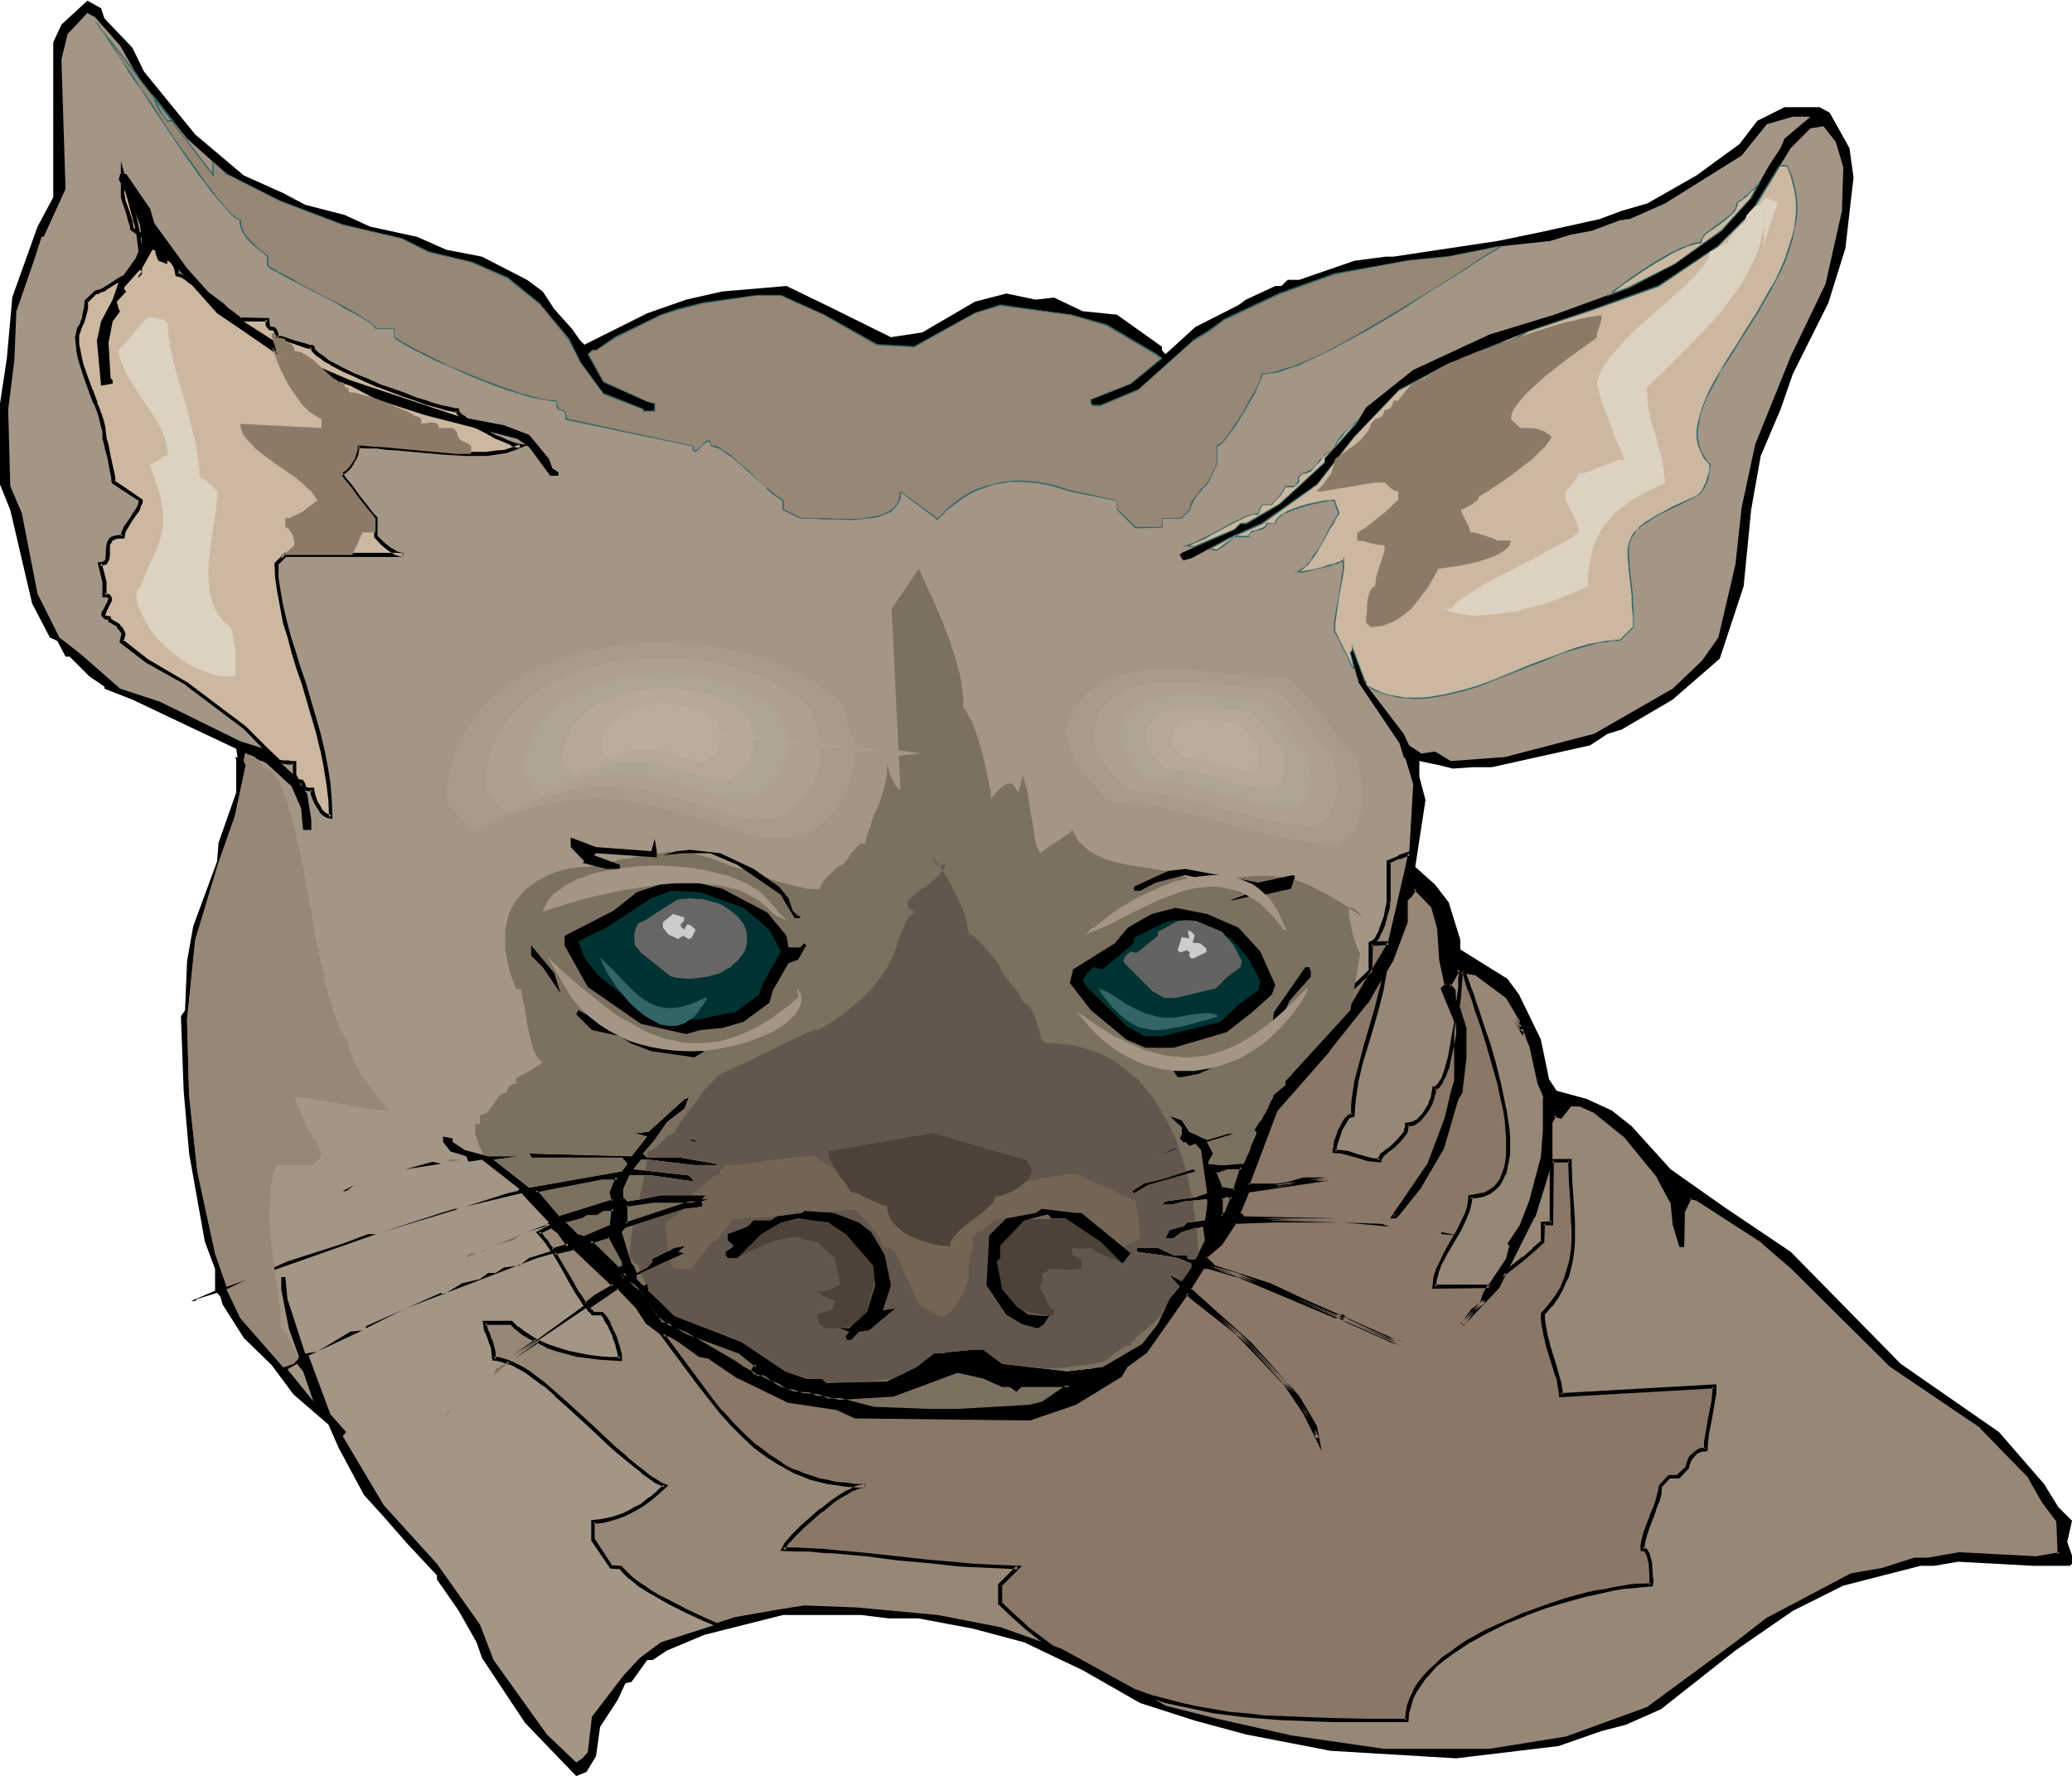 <svg xmlns="http://www.w3.org/2000/svg" fill-rule="evenodd" height="420.436" preserveAspectRatio="none" stroke-linecap="round" viewBox="0 0 3035 2602" width="490.455"><style>.brush1{fill:#000}.pen1{stroke:none}.brush2{fill:#a39687}.brush3{fill:#968777}.brush5{fill:#ccb7a0}.brush6{fill:#7c7060}.brush8{fill:#4c4238}.brush9{fill:#726556}.brush10{fill:#003232}.brush12{fill:#ccc}.brush14{fill:#326666}.brush17{fill:#a89b8c}.brush18{fill:#ada091}.brush19{fill:#afa393}.brush20{fill:#b5a899}.brush21{fill:#baad9e}</style><path class="pen1 brush1" d="m153 27 41 43 17 35 75 92 71 60 58 26 32 17 58 15 37 17 69 15 43 19 52 10 66 34 23 17 17 26 26 29 12 17 6 6 92-46 57-20 53-12 94-8 64 31 89 44 46-7 77-45 46-12 43 9 27-3 42 20 50 5 66 47v5l5 6 44-40 63-32 11-8 43-20h9l9-9h17l81-28 46-6h11l153-23 63-13 86-19 32-12 38-11 72-41 63-46 26-34 40-20h51l15 8 29 52 6 43-12 104-25 80-52 104-18 52-29 68-14 79-11 112-35 106-69 60-75 44-20 6-26 17-144 32h-28l-29 2-20-5-29-6v23l9 34-15 98 29 26 20 26 17 55v14l69 43 17 23 32 66 12 58 11 17 44 12 37 17 29 23 57 63 78 55 98 66 161 164 144 100 66 76 21 34 20 20-7 31 7 20v12l-3 3h-54l-110-6-35 6h-20l-113 29-74 37-84 58-109 86-52 23-35 9-63 22-150 18-184-11-124-24-74-20-81-26-84-48-86-41-75-20-80-15h-43l-41-5h-114l-115 29-55 23-21 14h-8l-23 32-9 2-11 24-26 40-6 43-14 23-15 6-75-78-63-95-8-23-26-46-32-46v-6l-43-46-35-40-29-32-37-69-15-34-51-44-32-43-41-40-31-49-3-11-5-6-29 9-3 3h-6l35-15v-32l-15-40-23-129-8-92-4-109 6-9 3-72 9-51 35-95 2-27 26-74v-49l-2-3 4 1-2-13-72-34-80-38-41-16v-3l-22-15-29-29h-6l-12-23-11-5-26-50-32-137-15-37V591l10-66 8-89 3-9 34-95 23-43V62l12-26 38-35 20 11 5 15z"/><path class="pen1 brush2" d="m357 1115 3 6-16 75-24 68-34 113-12 117 3 110 12 112 26 120 17 49 31-11-31 15 20 42 63 72 15-5 8-10-15-42-11-57v-18h6l3 32 26 80 18-3 48-29 18-2-79 37 32 86 23 26-5 6 60 101 78 86 63 89 20 52 78 109 43 41 9-6 8-9 6-52 46-60 24-26 31-23 109-35 64-11 37-6 78 4 117 11 92 17 87 32 155 84 75 19 107 24 138 20h155l113-18 118-43 132-98 46-35 121-63 46-8 46-15h20l46-8 113 5 34-5-2-49-21-29-20-34-72-75-133-90-143-143-44-38-95-62-11-3-11 23v48h-3l-9-32-3-31-20-37-49-60-46-38-20-9h-15l-14 17-9-2-6 11v58l-25 80-52 103-52 55 15-20 14-11 3-12 34-52 6-20-3-3 18-25 14-37 17-64 3-40v-49l-9-21-11-54-6-14v-3l-3-3v-3l-9-3-8-14 12 17v-15l-21-34-46-34-23-3-3-3-11 20-3 3 8 8v15l3 3 12 37v43l-6 52-6 9-20 71-34 59-32 39-3 3h-3l52-75 26-68 9-38 5-17v-87l-20-48 6-6-8-37-3-47-9-31-26-26-9 11-5 6v32l-20 55-38 63-55 69-78 89-40 107v2h44l17-2 20-6h34l-115 17-14 32 8 8 139 3h-95l-58 3-20 31-20 17-3 4 14 14 81 26 49 23 138 60 9 3-21-6-63-29-5-6h-11l-145-60-41-11h-8l-20 32 89 80 70 77 25 44 3 17-17-37-32-46-66-69-69-55-6-6-61 86-28 20-9 15-66 40-66 23-256-3-26-11-72-11-72-36-43-29-14-2-32-23-14-8h-9l-23-18-15-23-14-14-14-15-153 103 121-88 23-15 3-2-58-55-54 15-193 74-58 29v-3l110-49 3 3 28-17 26-6 12-9h11l12-8 23-3 14-11 29-9 29-9-15-20-14-12-32 12 26-8 6-6-32-34-8-9-83 20 63-20 14-3 3-3-55-43-20 3-3-8-23-7-11-14v-8l14 3v5l18 12 34 9h46l-38 5 52 41 23-4 113-20 8-11-8-9H778v-2l-3-4 150 4 23-29-15-4h-8l25-3 53-48h2l4-3-6 17-26 20-18 26-17 20 6 6h49l52 9 2 2h-34l-67-8h-11l-11 14 81 9 8 9-63-9h-32l-9 20v12l6 6 20-3 29-6h66l-8 9 3 2v6l-26 3-87 28-5 6 14 46 3 3 5 11 15-8 8-9-2-3-12 6 46-23 17-3-8 6-3 3 9 2-70 32v6l9 9h3l3-3 2 11 38 37 98 38 64 43 31 11h23l6 6 89-2 43-21 26-20 60-6h12l28 21 95 11 52-6 58-34 23-29 17-37 15-18-15-17 18 9 14-20v-6l-20-8-23-4-37-5v-6h31l23 11h20v4l3 2h9l14-28-3-20-31 8-12 9h-12l6-12 18-5h2l6-6 26-3 3-23v-8l-32 3-20 5h-14l5-5 44-6 17-6-9-63-8-9-9 3-6-6-17 12-23 9 37-18v-3l-5-5 3-7v-9l-18-17 18 6 11 17 26 12 31-9h9l-40 12 9 17-7 12v3l18 2 34-2 18-44v-3l-3-2 17-26 12-26 17-14v-6l95-104 57-98 24-100 5-29 6-104-11-37-3-3-6-20-60-89-12-44 2-2v-6l21 55 55 72 8 17 18 12 20-3 23 14 80-6 130-34 115-66 43-41 24-34 25-107 9-83 20-93 52-129 51-106 24-107 2-64-11-37-18-23-19 3-29 29-58 94-48 50-87 58-95 34-101 34-112 46-72 38-66 69-55 70-81 57-49 22-54 29-12 3-5-8 3-3 77-34 9-9h8l49-29 66-60v-6l47-52 14-23 69-55 112-52 95-29 52-19 58-21 66-34 69-49 43-49 26-46 17-26 6-14 38-32h-26l-38 11-37 46-112 70-52 23h-3l-12 2-40 15-32 6-29 9-74 8-75 15-60 6-27 5-79 14-82 29-80 38-24 17-22 14-81 72-55 23h-11l-3-3v-6l58-23 46-37-9-6-72-43-52-15-104-14-37 12-89 49-54-3-78-44-63-28h-35l-80 11-35 9-26 8-67 33-28 19h-6l-6 6 23 41 64 28 11 3v11h-17v-2l-58-23-34-46-17-35-43-52-46-37-52-23-64-15-40-20-86-20-92-35-78-39-58-52-71-89-27-47-37-42-8-4-3-2-29 31-9 37 6 190-32 70h-3l-12 37-25 72-3 72-9 72 3 112 17 40 23 118 32 64 32 25 57 50 58 19 118 58 38 12 40 37 20 28 6 38v15h-12l-3-32-14-32-37-34-31-15-2 12z"/><path class="pen1 brush3" d="m861 1915 44-30 14 15 14 14 15 23 23 18h9l14 8 32 23 14 2 43 29 72 36 72 11 26 11 256 3 66-23 66-40 9-15 28-20 61-86 6 6 69 55 66 69 32 46 17 37-3-17-25-44-70-77-89-80 20-32h8l41 11 145 60h11l5 6 63 29 21 6-9-3-138-60-49-23-81-26-14-14 3-4 20-17 20-31 58-3h95l-139-3-8-8 14-32 115-17h-34l-20 6-17 2h-44v-2l40-107 78-89 55-69 38-63 20-55v-32l5-6 9-11 26 26 9 31 3 47 8 37-6 6 20 48v87l-5 17-9 38-26 68-52 75h3l3-3 32-39 34-59 20-71 6-9 6-52v-43l-12-37-3-3v-15l-8-8 3-3 11-20 3 3 23 3 46 34 21 34v15l-12-17 8 14 9 3v3l3 3v3l6 14 11 54 9 21v49l-3 40-17 64-14 37-18 25 3 3-6 20-34 52-3 12-14 11-15 20 52-55 52-103 25-80v-58l6-11 9 2 14-17h15l20 9 46 38 49 60 20 37 3 31 9 32h3v-48l11-23 11 3 95 62 44 38 143 143 133 90 72 75 20 34 21 29 2 49-34 5-113-5-46 8h-20l-46 15-46 8-121 63-46 35-132 98-118 43-113 18h-155l-138-20-107-24-75-19-155-84-87-32-92-17-117-11-78-4-37 6-64 11-27 10-25-12-23-11-21-10-20-11-9-5-8-6-7-5-8-5-6-5-5-5-5-5-4-5h-14l-26-40v-27h7l8-1 14-3 15-5 14-7 13-8 12-9 12-10 11-9-7-3-6-4-7-4-7-5-8-6-7-6-16-13-17-14-34-32-35-32-17-15-17-15-16-12-8-5-8-5-7-5-8-3-7-3-7-2-6-2h-7v-9l-2-9-2-7-2-6-3-6-2-6-2-5v-5h39l8 8 9 6 10 6 9 6-33 24 35-23 14 7 15 5 16 5 15 3 16 3 15 2h16l15 1v-3l-1-3-2-8-3-9-3-10-4-10-4-9-5-8-5-6h-13l-4-5-4-5zm1173-599v3l-1 4v4l-1 5-2 11-4 11-4 10-2 5-3 5-2 3-2 2-3 2-2 1v40l-4 4-4 4-17 16-10 9-19 20-19 20-9 10-8 11-8 10-7 11-5 10-5 11-3 9-1 10 89-97 57-98 24-100 5-29 1-3-16 6-15 7v64-11zm-151 268-21 10v19l4-9 17-14v-6zm-24 37h-10v3l-1 6-1 6-1 7 8-13 5-9zm-27 60-5 7-5 7-3 2-3 1-4 2h-3v3l-1 3 14-1 10-24zm-66 99-7 8h6l1-9v1zm-13 19-7 10-5 10-5 10-3 10h6v4l3 2h9l14-28-3-20-9 2zm-22 46 14 6v6l-14 20-12-6 5-7 3-3 3-2v-7l1-7zm-14 28-9 13-5 6-4 6-4 5-3 5-2 2v28l-11 10-11 8-25 15-24 15-11 9-11 9-5 1h-6l-8 2-10 1 47-5 58-34 23-29 17-37 15-18-11-12zm-393 139-22-5-23-6-23-7-25-9-25-9-25-10-51-22-24-11-25-11-23-12-22-11-21-11-20-10-18-10-16-9v-4l-23 10v1l3 4 3 3 2 4 1 3h1l1 5 9 1 9 3 11 4 12 5 12 7 13 7 25 15 13 8 13 8 11 8 12 7 5 4 4 3 5 2 5 3 7 5 6 3v-8l1-2 1-2 2-1h2l3-1 2-1v-1l1-3 1-3v-5h13l29 10 27 8 25 8 24 8 22 7 21 6 20 5 18 5 9-5 26-20 17-1-17-7-19-8-21-7-23-6-24-8-25-6-26-7-27-6-29-6-28-5-31-5-30-4-31-3-32-3-32-2h-32l30 29 98 38 64 43 31 11h23l6 6 89-2 25-12zm-370-167-12 6 12-6 2 3-8 9-12 6-3-2-3-4-2-3-3-3-2-6h31zm-146-48-19 9 5 5 5 6 5 8 5 7 24-7-15-20-10-8zm4 39 29-8 58 55-3 2-23 15-16 11-5-8-6-9-11-20-12-19-11-19z"/><path class="pen1 brush1" d="m863 1914-1 4 44-30-3-1 28 29 15 23 25 19h9l-2-1 14 8 32 23 16 3h-2l43 29h1l72 35 73 11h-1l26 12 257 3 67-23 67-41 9-15-1 1 29-21 61-87-4 1 6 6 70 55h-1l66 69v-1l31 46 27 55-7-37-26-44-70-78-89-80v3l20-32-2 1h8l40 12v-1l145 61h12l-2-1 6 7 63 28 1 1 20 6 1-6-8-2-138-61-49-23-81-26 1 1-14-14v3l3-4v1l20-17 21-32-3 1 58-2h95v-6l-139-3 2 1-8-8 1 3 13-32-1 1 115-17-1-5h-34l-21 6h1l-18 3h1-44l3 2v-2l40-106-1 1 78-89v-1l55-69h1l37-63 21-56v-32l-1 2 5-6h1l8-12h-4l26 27-1-2 9 32v-1l3 47 8 38 1-3-7 7 21 51-1-2v87-1l-5 17-9 38-26 69v-1l-54 79h9l4-4 32-40 34-58 21-72 6-10 6-51v-44l-12-39-4-3 1 2-1-16-8-9v4l3-3 12-21-5 1 4 3 24 4-2-1 47 35-1-1 20 34v-2 15l5-2-12-17-4 3 9 15 9 4-2-3v3l4 5-1-2v3l6 15v-1l12 55 9 21-1-1v49l-3 40v-1l-17 64-14 36-18 27 4 5-1-3-5 20-34 51-4 13 2-1-15 11-15 21 4 3 52-55 52-104h1l25-81v-58 1l6-11-4 2 11 3 15-19-2 1h15-1l20 9-1-1 47 38-1-1 49 60h-1l20 37v-1l3 32 10 33h7l1-50-1 1 11-23-3 2 11 2h-1l96 62h-1l44 38 144 143 133 90h-1l72 74h-1l20 35 21 28v-1l2 49 3-3-35 6h1l-113-6-46 8h-20l-47 15-46 8-121 64h-1l-45 35-133 98 1-1-118 43-112 18h-155l-138-20h1l-107-24-75-19-154-84h-1l-87-31-92-18-118-11-78-3-38 6-63 11-28 9h2l-25-11-23-11 21 16 26 11 28-9 63-11 38-6h-1l78 3 117 11 92 18h-1l88 32-1-1 155 84 75 20 107 24h1l137 20h157l112-18 119-44 133-97 46-35h-1l121-63h-1l46-8 47-15h-1 21l46-8h-1l113 5 37-6-2-52-22-30-20-34-72-75-133-90-143-143-44-38-96-63-14-3-12 25v49l3-3h-3l2 2-8-31-3-32-21-38-49-60-46-38-21-9h-17l-15 18 3-1-11-3-7 13v59-1l-26 80h1l-53 103 1-1-52 55 5 4 14-20h-1l16-12 3-13-1 1 35-52 6-22-4-4 1 3 17-25 15-37 17-65 3-40v-50l-9-21v1l-11-55h-1l-5-14v1-4l-4-4 1 2-1-5-10-4 2 2-9-15-4 3 16 25v-25l-21-35-47-35-23-3 1 1-5-6-13 24v-1l-5 5 10 10-1-2 1 16 3 4-1-1 12 37v-1 43l-6 51 1-1-6 10-21 72 1-1-34 58-32 40v-1l-3 3 2-1h-3l2 4 52-74 27-70 8-38 6-17v-87l-21-49v3l7-7-9-39v1l-2-47-10-33-29-28-10 14v-1l-6 7v33-1l-20 55v-1l-37 63-55 69-78 90-41 107 1 6h46l17-3h1l20-6h-1 34v-5l-117 17-15 35 10 10 140 4v-6h-95l-59 3-21 32-20 17-5 6 17 16 81 27v-1l49 23 138 61 9 3 1-6-20-6 1 1-64-29h1l-6-6h-12 1l-145-61-41-11h-10l-23 35 91 82 70 77h-1l26 43-1-1 4 17 5-1-18-38-31-46h-1l-66-69-69-55-8-8-63 89 1-1-29 20-9 15v-1l-66 41h1l-66 22h1l-256-2h1l-26-12-73-11h1l-72-35h1l-44-29-15-3 1 1-32-23-14-9h-10 2l-23-17v1l-15-24-30-30-48 32h6z"/><path class="pen1 brush1" d="m1003 2356-21-11-20-10h1l-9-5-8-6-8-5-7-5-6-5-5-5-5-5-5-5-15-1 2 1-26-40v2-27l-2 3h7l8-1 15-4 15-5 14-7 14-8 12-9 12-10 13-12-10-4-6-4-7-4-7-5-7-6-8-6-16-13h1l-17-14-34-32-35-32-17-15-17-15-16-12-8-6-8-5-8-4-8-4-7-3-7-2-7-2h-7l3 3v-10l-2-8-2-8-3-6v-1l-2-6-3-5h1l-2-5v1-5l-3 3h39l-2-1 8 8h1l8 7 10 6 10 5v-4l-34 24 3 5 36-24h-3l14 7 1 1 15 5 15 4 15 4h1l16 2 15 2 16 1 17 1v-10l-2-7v-1l-3-9-3-10-5-10-4-9v-1l-5-8-6-7h-14l2 1-4-5v1l-4-5h-6l5 8h1l4 5h15l-2-1 5 7h-1l5 8v-1l4 9 5 10h-1l4 10 2 9v-1l2 8v1l1 3v-1 3l3-3h-15l-16-1h1l-16-2-15-3-15-3-16-5-15-5-15-7-37 24 3 5 37-27-13-8-9-6-9-7v1l-9-9h-43l1 8 1 6 3 6 2 6v-1l2 7 3 7 1 8 1 11 9 1h-1l7 2 6 2 7 2 8 4h-1l8 4 8 5 8 6 16 12v-1l17 15h-1l17 15 35 32 34 32 17 14 16 13 8 6v1l7 5 7 5 7 5 7 3 6 3v-4l-11 9h1l-12 10v-1l-12 10-14 7h1l-14 7-15 5-14 3-7 1-10 1v30l28 41 15 1-2-1 4 5 5 5 5 5h1l6 5 7 6 8 5 8 5 9 5 19 11 22 11 23 11-21-16zm1034-1040h-6v6l-1 5v-1l-1 5-2 11-4 11-4 11 1-1-3 5-2 4-2 4v-1l-2 2-2 2v-1l-4 2v42l1-2-8 8-17 16-10 9-19 20-19 20-9 10v1l-8 10h-1l-7 11-7 10-6 11-4 10v1l-4 10-2 18 95-103 58-99 24-100 5-29 1-8-20 7v1l-17 7v66h6v-11h-6v11h6v-64l-2 2 15-7v1l16-6-4-3v3l-6 29v-1l-23 100v-1l-58 98h1l-89 97 5 3 1-10 3-10v1l4-11 6-10 6-10 8-11 8-10 9-10 19-20 19-20 10-9 17-16 8-9 1-41-2 3 2-2 3-2 3-2 3-4 2-5 2-4 1-1 4-10 3-12 3-10 1-5v-5l1-4v-3h-6 6zm-152 264-26 12v34l9-21v1l17-15v-11l-5 4v6l1-2-18 15-3 8 5 2v-19l-2 2 21-10-4-2 5-4z"/><path class="pen1 brush1" d="M1863 1618h-17v6l-1 5-1 6-4 22 17-26 6-13-7 2-4 8-9 13 5 3 2-7v-1l1-6v-9l-2 3h10l-3-4 7-2zm-17 38-21 31-5 6v-1l-3 2h1l-3 2-4 1h1l-6 1v5-1l-1 7 19-2 22-51-16 24-10 24 2-2-14 1 3 3v-6l-2 3 4-1 4-1 3-2h1l3-2 5-7h1l5-7-5-3 16-24zm-83 124v-2l-9 13 13-1 1-10-5-1v1h5v-1h-5l-1 8 2-2h-5l3 5 6-10h-5zm-12 17-7 10v1l-6 9-4 10v1l-5 14h10l-3-3 1 5 4 4h12l15-31-4-24-13 4 2 5 10-3-4-2 3 20v-1l-13 28 2-2h-9l2 1-3-2 1 2-1-7h-8l3 4 3-11v1l4-10 6-10 6-10-2 2-2-5z"/><path class="pen1 brush1" d="m1734 1845-4 2 14 7-2-3v6l1-2-15 20 4-1-12-5 1 3 5-6 6-6 1-8 1-7-5-4-2 11v7l1-2-3 2-3 3v1l-7 9 17 8 16-23v-7l-19-9 5 4z"/><path class="pen1 brush1" d="m1717 1869-12 15-4 7-5 6-3 5-3 4v1l-2 2 1-1-2 1v29l1-2-11 10 1-1-12 9-24 15-24 15-12 9-11 9 2-1-5 1-6 1-9 1-9 1 1 6 47-5 59-35 23-29 17-38v1l16-20-14-16-2 5 11 13v-3l-15 17-17 38-23 28-57 34h1l-47 4 1 6 9-2 8-1 7-1h5l12-10-1 1 12-9 24-15 24-16 12-8 11-11v-28l-1 2 1-1 2-3 4-4 3-5 4-6 5-6 10-14h-5l2-5zm-385 142-29-6-23-7-24-7-24-9-26-9h1l-25-10v1l-51-22-24-11-24-12-24-11-22-11-21-11-20-11-17-10-17-9 2 3v-8l-29 13v3l4 4 2 4v-1l2 4 3 6 3-2-4-1 2 7 10 1 9 3 11 4v-1l11 6 13 6 12 7 26 15 13 8 12 8 12 8 11 7 5 4 5 3 5 3 4 3 7 4 10 5v-8l1-3 1-2h-1l1-2-1 2 2-2-1 1 6-1 3-2 1-2v-1l1-2v-9l-2 3h13-1l29 10 27 8 25 8 24 8 22 6 21 6 20 6 19 5 11-5 26-20h-1l28-3-28-11-20-7-21-7-22-7-24-7-25-7-26-7-28-6-28-6-29-5-30-4-31-5-31-3-32-3-32-1-39-1 35 35 99 38 64 42 32 12h23l-2-1 7 7 91-3 32-15-9-1-25 11h1l-89 3h2l-7-6h-24 1l-31-12-64-42-98-38h1l-30-29-2 4 32 1 32 2 31 3 32 3 30 4 30 5 29 5 29 6 27 6h-1l27 7 24 6 25 7 22 7 21 7 19 7 17 7 1-5-18 2-26 20-9 4h2l-18-5-20-5-21-6-22-7-24-7-26-8-27-9-28-10-17 1v7-1 4-1l-1 3v-1l-1 2 1-1-2 1h1-5l-3 2-2 3-1 2v9l4-2-6-3-7-5-4-3-5-3-5-3-5-3-11-8-12-7-12-8-13-8-26-16-13-7-12-6-12-5v-1l-11-4-10-2-8-2 2 2-2-8-4 2 4 1-2-3-2-4-3-4-3-4 1 2v-1l-2 3 23-11-4-2v5l18 10 18 10 19 10 22 11 22 11 23 12 24 11 25 11 51 22v1l25 10 25 9 25 8 23 8 23 6h1l22 5-1-5 9 1z"/><path class="pen1 brush1" d="m954 1848-2-5-11 6 2 5 12-6-3-1 2 3v-4l-8 9 1-1-12 7h3l-6-6v1l-2-4h-1l-2-3 1 1-3-6-2 4h31l11-6h-46l4 11 3 3-1-1 3 4 7 8 15-8 10-11-6-6-13 7 2 5 22-12-11 6zm-146-55-23 12 7 8 5 6 5 7 6 9 29-8-17-24-12-10-2 6 11 8-1-1 15 21 1-5-24 7 4 2-6-8-4-7h-1l-5-6v-1l-5-5-1 4 19-9h-3l2-6z"/><path class="pen1 brush1" d="m814 1834-2 4 30-7-3-1 58 55v-4l-3 2h1l-24 14-15 12h3l-5-8-6-9v1l-11-20-12-20-11-19h-6l13 22 11 20 11 19 6 9 7 11 18-13 24-15 5-4-61-58-34 9h6z"/><path class="pen1" d="m1717 1873 11 12-15 18-17 37-23 29-58 34-47 5 10-1 8-2h6l5-1 11-9 11-9 24-15 25-15 11-8 11-10v-28l2-2 3-5 4-5 4-6 5-6 9-13zm317-504v16l-56 95-89 97 1-10 3-9 5-11 5-10 7-11 8-10 8-11 9-10 19-20 19-20 10-9 17-16 4-4 4-4v-39l13-1h13v-13zm-4 51-29 49-55 69-78 89-40 107v2h44l17-2 20-6h34l-115 17-14 32 8 8 139 3h-95l-58 3-20 31-20 17-3 4 14 14 81 26 49 23 138 60 9 3-21-6-63-29-5-6h-11l-145-60-41-11h-8l-20 32 89 80 70 77 25 44 3 17-17-37-32-46-66-69-69-55-6-6-61 86-28 20-9 15-66 40-66 23-256-3-26-11-72-11-72-36-43-29-14-2-32-23-14-8h-9l-2-3 29 39 28 39 15 20 15 18 16 18 17 17 17 16 18 14 20 12 10 6 11 5 11 5 12 4 12 3 12 3 13 3 13 1 14 1 15 1-6 1-7 2-7 3-8 4-9 6-9 6-19 14-18 16-8 7-8 8-7 7-6 7-5 6-3 5 18 1 19 1 20 1 21 1 22 3 22 2 45 5 46 5 46 4 22 2 21 1h21l21 1-26 26v27l19 18 19 17 20 16 19 14 10 4 112 60 22 7 22 7 23 6 24 4 23 5 24 3 24 3 24 2 25 2 26 1 51 2 53 1h56l1-11 2-11 4-11 4-10 7-10 7-10 8-9 10-9 10-10 11-8 12-8 12-9 27-15 29-13 29-13 31-10 30-10 29-8 14-3 13-3 13-2 13-2 11-2 11-1 11-1h9v-6l-1-8-1-17-1-9-3-6-1-3-2-2-2-1-2-1v-5l1-5 3-12 4-12 5-12 5-13 4-11 3-12 1-5v-5l13-14h13l14-13v-5l2-5 3-4 3-4 4-4 5-2 4-2 5-1 1-10 1-11 5-25 4-24 2-12v-10l-225 13v-5l-1-6-1-7-2-6-2-7-2-8-5-16-5-16-4-17-3-16-1-8v-7l11-13 9-13 8-13 6-13 4-14 3-13 2-14 2-15v-14l-1-14-1-30-2-29-2-30h-26v92h-13v27l-14 12-14 13-15 11-13 11v-1l-10 20-52 55 15-20 14-11 3-12 10-16-2 2-1 1-1 1h-79l1-8 1-8 2-8 4-8 8-17 10-17 10-17 8-17 4-9 2-8 2-7 1-8 10-1 10-2 7-3 8-5 5-6 5-8 4-8 3-9 2-10 1-11v-23l-1-13-2-13-2-13-2-14-7-28-7-28-8-28-8-26-9-25-4-11-3-11-4-9-3-10-2-7-3-8h-4l-1 11-1 12-1 14-1 15 9 31v43l-6 52-6 9-20 71-34 59-32 39-3 3h-3l52-75 26-68 9-38 5-17v-88l-3 18-3 18-4 16-3 15-3 7-2 6-2 5-2 5-3 3-2 3-2 2h-3v3l-1 3-2 8-3 9-4 9-6 8-7 7-3 2-5 3-4 1h-5l-1 5-1 5-2 4-3 4-6 7-7 7-8 6-6 5-3 2-2 3-1 3v2h-9l-9-2-15-4-15-5-9-2h-9v-3l1-3 1-8 3-9 3-8 4-9 5-7 4-5 3-1h3v-12l1-13 2-12 2-13 7-26 7-27 8-27 8-28 7-28 6-28zM983 1895l37-4 17 8 17 10 19 9 19 9 39 18 40 17 40 16 20 7 20 7 19 6 19 6 18 4 17 4-25 12-89 2-6-6h-23l-31-11-64-43-98-38-30-29h32l32 2 32 3 31 3 30 4 31 5 28 5 29 6 27 6 26 7 25 6 24 8 23 6 21 7 19 8 17 7-17 1-26 20-9 5-18-5-20-5-21-6-22-7-24-8-25-8-27-8-29-10h-13v5l-1 3-1 3v1l-2 1-3 1h-2l-2 1-1 2-1 2v8l-5-2-5-3-7-5-7-4-8-5-8-6-19-12-20-13-20-12-20-11-10-5-9-5zm900-311v6l-17 14-4 9v-19l21-10zm-24 37-5 9-8 13 1-7 1-6 1-6v-3h10zm-27 60-10 24-14 1 1-3v-3h3l4-2 3-1 3-2 5-7 5-7zm-66 98-1 9h-6l7-8v-1zm-13 20 9-2 3 20-14 28h-9l-3-2v-4h-6l3-10 5-10 5-10 7-10zm-22 46 14 6v6l-14 20-12-6 5-7 3-3 3-2v-7l1-7z" style="fill:#897768"/><path class="pen1 brush1" d="M1720 1874h-5l11 13v-3l-15 17-17 38-23 28-57 34h1l-47 4 1 6 9-2 8-1 7-1h5l12-10-1 1 12-9 24-15 24-16 12-8 11-11v-28l-1 2 1-1 2-3 4-4 3-5 4-6 5-6 10-14-3-5-12 15-4 7-5 6-3 5-3 4v1l-2 2 1-1-2 1v29l1-2-11 10 1-1-12 9-24 15-24 15-12 9-11 9 2-1-5 1-6 1-9 1-9 1 1 6 47-5 59-35 23-29 17-38v1l16-20-14-16 3 5zm317-505h-6v16-1l-56 94h1l-89 97 5 3 1-10 3-10v1l4-11 6-10 6-10 8-11 8-10 9-10 19-20 19-20 10-9 17-16 8-9 1-40-3 3 13-1 16-1v-15h-6v13l3-3h-13l-16 2v41l1-2-8 8-17 16-10 9-19 20-19 20-9 10v1l-8 10h-1l-7 11-7 10-6 11-4 10v1l-4 10-2 18 95-103 57-96v-17h-6 6z"/><path class="pen1 brush1" d="m2035 1404-36 64v-1l-55 69-78 90-41 107 1 6h46l17-3h1l20-6h-1 34v-5l-117 17-15 35 10 10 140 4v-6h-95l-59 3-21 32-20 17-5 6 17 16 81 27v-1l49 23 138 61 9 3 1-6-20-6 1 1-64-29h1l-6-6h-12 1l-145-61-41-11h-10l-23 35 91 82 70 77h-1l26 43-1-1 4 17 5-1-18-38-31-46h-1l-66-69-69-55-8-8-63 89 1-1-29 20-9 15v-1l-66 41h1l-66 22h1l-256-2h1l-26-12-73-11h1l-72-35h1l-44-29-15-3 1 1-32-23-14-9h-10l2 1-21-18 43 58 29 39 15 19 15 19 16 18 17 17 17 16 19 14 19 12h1l10 6 11 6 11 4 12 5 12 3 12 3h1l13 2 13 2 14 1 15 1-1-6-5 1h-1l-6 2h-1l-7 4-9 4-9 6-9 6-18 14h-1l-18 16-8 7-8 8-7 7-6 7-5 6v1l-5 9 22 1h19l20 2 21 1 21 2 23 2 45 6 46 4 45 5 22 1h1l21 1 21 1 21 1-2-5-27 27v29l20 19 19 17 20 16 20 15 11 4-1-1 111 60 1 1 22 7 22 7 23 5h1l23 5 23 5 24 3 24 3 25 2 25 2 26 1 51 2h111l1-13 3-10 3-11 5-10 6-9 7-10 8-9 9-10 11-9-1 1 12-9 12-8 12-8 27-15 28-14 30-12h-1l30-11 30-9 29-8 15-3h-1l14-3 13-3 12-2 12-1 11-1h-1l11-1 11-1 1-8-1-8-1-17v-1l-2-8-2-7-2-3v-1l-2-2-3-2h-3l3 3v-5l1-6 3-11 4-12 5-13v1l4-12v-1l5-12 3-11v-6l1-5-1 2 13-14-2 1h15l14-15 1-6v1l2-5 2-4v1l3-4 4-4h-8l-4 4-2 5-2 5-1 5 1-1-14 13h2-14l-14 15-1 6-1 5v-1l-3 12-4 12v-1l-5 12v1l-5 13-4 11-3 12-1 6v8l5 1-1-1 2 1h-1l2 2-1-1 2 3v-1l2 7 2 8 1 17v14l3-3-9 1h-11l-11 1-11 2-13 2-13 3-14 2-14 3-29 8-30 10-30 11h-1l-29 13-29 13-27 15-12 8-12 9-12 8-10 10-10 9-8 9-1 1-7 9-6 10v1l-5 10-4 11-2 11-1 11 3-2h-56l-53-1-51-2-26-1-25-1h1l-25-3-24-2-24-4-23-4-23-5-23-6-23-6-22-8 1 1-111-61h-1l-10-4 1 1-20-15-20-15h1l-19-17-19-18 1 2v-27l-1 2 30-30-27-1-21-1-21-1-22-2-46-4-45-5-46-5-22-2-22-2-20-2h-1l-20-1-19-1h-18l3 4 3-6h-1l5-6v1l6-7 7-7 8-8 8-7 18-16v1l18-15 9-6 9-5 8-5 8-3h-1l7-2h-1 6v-6h-15 1l-14-2-14-1-13-3h1l-12-2-12-4-12-4-11-5v1l-11-5-10-6h1l-20-13-18-14v1l-17-16-17-17-16-18v1l-15-19-14-19-29-39-29-39-4 3 4 4h9l-2-1 14 8 32 23 16 3h-2l43 29h1l72 35 73 11h-1l26 12 257 3 67-23 67-41 9-15-1 1 29-21 61-87-4 1 6 6 70 55h-1l66 69v-1l31 46 27 55-7-37-26-44-70-78-89-80v3l20-32-2 1h8l40 12v-1l145 61h12l-2-1 6 7 63 28 1 1 20 6 1-6-8-2-138-61-49-23-81-26 1 1-14-14v3l3-4v1l20-17 21-32-3 1 58-2h95v-6l-139-3 2 1-8-8 1 3 13-32-1 1 115-17-1-5h-34l-21 6h1l-18 3h1-44l3 2v-2l40-106-1 1 78-89v-1l55-69h1l28-49-5-2 8-15z"/><path class="pen1 brush1" d="M2486 2130h-1l5-2 4-2v1l7-1 1-13 1-11 5-25 4-24 2-11v-14l-228 13 3 2v-5l-1-6-1-6-2-7-2-7-2-8-5-16-5-16-4-16-3-16-1-8v-7l-1 2 11-13h1l9-13 7-13 6-14h1l4-14 3-14 2-14 1-14v-29l-2-30-2-29-1-32h-32v94l3-3-16 1v29l1-2-14 12h1l-15 13v-1l-15 12-13 11 4 2v-12l-15 30 1-1-52 55 5 4 14-20h-1l16-12 3-13-1 1 10-16-5-3-1 3 1-1-2 1-1 1 2-1h-79l3 3v-7l2-8 2-8v1l3-9 9-17 10-17 10-17 8-17 3-8 1-1 2-8 2-8 1-8-3 3 11-1 9-2 9-4 8-6 5-5 1-1 4-7 4-9h1l2-9v-1l2-9 2-11v-24l-1-13-2-13-2-14-3-13v-1l-6-28-7-28-8-28-9-26-8-25-4-11-3-10-4-10-3-9-3-8-3-9-8-1-2 13v13l-2 14-1 16 9 31v-1 43l-6 51 1-1-6 10-21 72 1-1-34 58-32 40v-1l-3 3 2-1h-3l2 4 52-74 27-70 8-38 6-17v-87l-4-12-5 29-3 17-3 17-4 14-2 7-2 6-2 5-3 4-2 4v-1l-2 3-2 2 1-1-5 1v5-1l-1 3v1l-1 7-4 9h1l-5 8-5 8-7 7h1l-4 2-4 2-4 1-7 1v7-1l-2 5h1l-2 4v-1l-3 4-6 7-7 7-7 6h-1l-6 5-3 2-2 4-2 3v3l3-3h-9l-8-2-15-4-15-5h-1l-8-1h-1l-9-1 3 3v-3 1-4l2-8v1l3-9 3-9-1 1 5-8 4-7 4-5v1l2-1 4-1 1-14 1-12 2-13 2-13-6-1-2 13-2 13-1 12v13l2-3-3 1-3 1-6 6-4 7-4 8-1 1-3 9-3 8v1l-1 8v-1l-1 4v5l12 1 9 2h-1l15 4 16 5 8 1h1l11 1 1-5v1l1-3v1l2-3h-1l3-2 6-5 8-6 7-7 6-7 1-1 3-4 2-4 1-5v-1l1-4-3 2h5l5-1 5-3 4-3 7-8 6-8 5-9 3-9v-1l2-7 1-4v-3l-3 3 4-1 2-2h1l2-3 3-4 2-5 3-5 2-6 3-7 3-15 4-17 3-17 3-18h-6v1-1 87-1l-5 17-9 38-26 69v-1l-54 79h9l4-4 32-40 34-58 21-72 6-10 6-51v-44l-10-32v2l2-15 1-14v-1l1-12 1-11-3 3h4l-2-2 2 7 2 8 3 9 4 10 4 11 3 11 9 25 8 26 8 28 8 28 6 28 3 13 2 13 1 13 1 13v23l-1 11-2 10v-1l-3 9-3 8-5 7-5 6v-1l-7 5-8 4 1-1-9 2-13 2-1 9-1 8-3 8 1-1-4 8-8 17-10 17-10 18-8 17-4 8v1l-3 8-1 8-1 11 83-1 2-1 1-1 2-3-5-3-9 16-4 13 2-1-15 11-15 21 4 3 52-55 10-20-5-2v6l18-14 14-11 15-13 14-13 1-28-3 3h15l1-95-3 3h26l-2-3 1 30 2 29 1 30 1 14v14l-1 14-2 14-4 14-4 13-5 13-8 13-9 12-12 14v9l1 8 3 16 4 17 5 16 5 16 2 7 3 7 1 7 1 6 1 6 1 8 227-13-2-3-1 10-1 11-5 25-4 24-2 11v11l2-2h-6l-5 2-4 3-5 4h8z"/><path class="pen1 brush1" d="m1990 1584 6-26 8-26 8-27 8-28 7-28v-1l8-44-8 15-6 29v-1l-7 28-8 28-8 27-7 27-7 26 6 1zM984 1893l-1 5 37-5h-1l17 9 17 9 19 9 19 9 39 18 40 17 40 17 21 7 19 7 19 6 19 6 18 4 17 4v-5l-25 11h1l-89 3h2l-7-6h-24 1l-31-12-64-42-98-38h1l-30-29-2 4 32 1 32 2 31 3 32 3 30 4 30 5 29 5 29 6 27 6h-1l27 7 24 6 25 7 22 7 21 7 19 7 17 7 1-5-18 2-26 20-9 4h2l-18-5-20-5-21-6-22-7-24-7-26-8-27-9-28-10-17 1v7-1 4-1l-1 3v-1l-1 2 1-1-2 1h1-5l-3 2-2 3-1 2v9l4-2-5-3-5-3-6-4-8-4-7-6-9-5-18-12-20-13-21-12-20-11-10-6-9-4-11 1 18 8 10 5 20 11h-1l21 13 19 12 19 13 8 5 8 5 8 5 6 4h1l5 3 8 4v-8l1-3 1-2h-1l1-2-1 2 2-2-1 1 3-1h3l3-2 1-2v-1l1-2v-9l-2 3h13-1l29 10 27 8 25 8 24 8 22 6 21 6 20 6 19 5 11-5 26-20h-1l28-3-28-11-20-7-21-7-22-7-24-7-25-7-26-7-28-6-28-6-29-5-30-4-31-5-31-3-32-3-32-1-39-1 35 35 99 38 64 42 32 12h23l-2-1 7 7 91-3 32-15-25-6-17-4-19-5-19-7-20-7-20-7v1l-40-16-40-18-39-18-19-9-19-9-17-9-18-9-47 6 11-1zm900-307-4-2v6l1-2-18 15-3 8 5 2v-19l-2 2 21-10 1-6-26 12v34l9-21v1l17-15v-11l-1 6z"/><path class="pen1 brush1" d="m1859 1624-3-4-4 8-9 13 5 3 2-7v-1l1-6v-9l-2 3h10l4-6h-17v6l-1 5-1 6-4 22 17-26 6-13-4 6zm-24 59-5-3-10 24 2-2-14 1 3 3v-6l-2 3 4-1 4-1 3-2h1l3-2 5-7h1l5-7 11-27-21 31-5 6v-1l-3 2h1l-3 2-4 1h1l-6 1v5-1l-1 7 19-2 22-51-11 27zm-67 96h-5l-1 8 2-2h-5l3 5 6-10v-1h-5v1-2l-9 13 13-1 1-10-5-1h5zm-13 21-2 2 10-3-4-2 3 20v-1l-13 28 2-2h-9l2 1-3-2 1 2-1-7h-8l3 4 3-11v1l4-10 6-10 6-10-4-3-7 10v1l-6 9-4 10v1l-5 14h10l-3-3 1 5 4 4h12l15-31-4-24-13 4 4 3z"/><path class="pen1 brush1" d="m1734 1845-4 2 14 7-2-3v6l1-2-15 20 4-1-12-5 1 3 5-6 6-6 1-8 1-7-5-4-2 11v7l1-2-3 2-3 3v1l-7 9 17 8 16-23v-7l-19-9 5 4z"/><path class="pen1 brush5" d="m358 1108 1-5 16 7-8-1-9-1zM180 256l5 19 5 17 4 16 4 15 3 15 3 15 2 17v19l-13 13-3 1h-2l-7 3-7 4-15 10-7 4-7 3-3 1h-2l-14 14v9l-2 8-2 8-2 6-3 6-2 6-1 5-1 5 1 10 1 9 2 10 3 10 6 20 7 19 7 18 4 9 2 8 3 9 2 8 1 8 1 7v3l1 2 1 4 1 4 1 5 2 10 5 23 1 5 1 4v7l40 26v3l-1 2-3 7-4 7-5 7-5 8-4 7-3 6-1 3v3h-7l-5 2-4 1-3 3-2 3v4l-1 7v7l-1 7-1 2-2 2-3 1-5 1 7 26v20l4 1 3 1 1 1v5l-1 3-4 6-3 6-1 3-1 2 1 2 1 2 3 1h4v3l2 1 2 2 3 1 4 2 3 3 3 5 2 3 2 4-3 10 38 30 58 33 85 64 31 32 19 18h6l6 1 6 1h4v19l5 7h3l2 1 2 1 1 1v2l1 2v2l2 2 1 1h3l3 1h4v5l2 7 3 6 3 7 4 6 4 4 5 3 5 2v-25l-3-25-4-25-5-24-6-25-7-24-14-48-8-23-7-23-7-23-6-22-5-22-4-21-2-21-1-20 13-13h172l-4-1-6-2-4-2-5-3-11-9-10-10v-27l-2-2-3-4-6-7-8-10-7-9-7-10-7-9-7-8-2-4-3-3 5-1 4-3 5-5 4-6 4-6 2-7 2-6v-6l13 1 14 1 15 1 16 1 33 3 34 4 32 1h31l15-2 13-2 12-3 11-5h-4l-4-1-6-2-7-3-7-3-8-4-16-8-16-9-6-4-7-4-5-4-4-4-3-3v-3h-3l-4-1-5-1-5-1-6-2-7-2-7-2-8-2-16-5-18-7-37-14-19-7-17-8-16-8-15-8-6-3-6-4-5-3-4-3-3-4-3-2-2-3v-3h-6l-6-2-15-5-14-4-7-2h-5v-5l-1-3v-2l-1-2-2-1h-3l-2-1-2-1-1-2-1-2v-8h-41v-1l-3-2-4-3-5-4-6-5-7-6-16-12-16-12-7-5-8-6-6-4-6-3-5-2-3-1v-5l-1-4-1-3-2-3-5-5-4-3-5-2-4-1h-5v-14l-39-26v-6l-2-6-5-15-4-14-2-6v-33z"/><path class="pen1 brush1" d="m359 1105 2 3 1-4-4 1 16 8 2-5-9-2-8-1-4 5 11 2 27 4-36-17-2 11 4-5z"/><path class="pen1 brush1" d="m182 256-5 1 5 19 5 17 4 15 4 15 4 15 2 15 2 17v19l1-2-13 13 2-1-3 1-3 1h-1l-6 3h-1l-7 4-15 10-7 4-6 3v-1l-2 1-3 1-15 14-1 11-2 8-1 7-3 7 1-1-3 6h-1l-2 6-1 6-1 4v1l1 10 1 10 2 10 3 10 6 19 7 19v1l7 18h1l3 9v-1l3 9 2 8 2 9v-1l2 8v10l1 3 1 3 1 5 1 5 3 10 4 22 1 5 1 4v4l1 4 41 27-2-2v2l-1 3 1-1-3 7-5 7-4 7-5 7-5 7v1l-3 6v1l-1 2v4l3-3-7 1h-1l-5 1-5 2-3 3v1l-2 3-1 4-1 8v7l-1 6 1-1-1 3v-1l-2 2h1l-3 1-7 1 7 29v-1 23h7-1l3 1-1-1 1 2-1-1 1 2v-1l-1 2-1 3 1-1-4 6v1l-3 6h-1l-1 3-1 3 1 3 3 3 3 2h4l-2-2 1 3 2 3 3 1 3 2 3 2v-1l3 3h-1l4 5 2 3v-1l1 4v-2l-3 13 39 30 59 33h-1l85 64 31 32 20 18 7 1 6 1h10l-2-2v20l5 8 4 1 2 1h2l-2-1 1 1 1 2v-1 3l1 2 2 3 5 2h8l-3-2v6l2 6 3 7 4 7 4 6v1l4 4 6 4 9 2-1-28v-1l-2-24-4-25-5-25-6-25-7-24-14-48-8-23-7-23-7-22-6-23-5-21-4-22-3-20v-20l-1 2 13-13-2 1h172l1-6-5-1-5-1h1l-5-3-5-3 1 1-11-9-10-10 1 2v-28l-3-3-3-3-6-8-7-9-8-10-7-10-7-9-7-8h1l-3-3v-1l-3-3-1 5 5-1 5-4-4-4h1l-5 3 1-1-9 3 6 6h-1l3 3 7 8h-1l7 9 8 10 7 10 7 9h1l6 8 3 4 2 2v-2 28l10 11 11 9 5 3 5 3 6 2 5 1v-6H417l-15 15 1 21 3 21 4 21 4 22v1l7 22 6 23 7 23 8 23 14 48 7 24 6 25v-1l5 25 4 25 3 24 1 25 3-3-5-1h1l-5-3-4-4-3-6-4-6-2-6-2-7v1l-1-8h-9 1l-3-1-1-1 1 2-2-2 1 1v-2l-1-3-1-2-2-3-2-1h-2l-4-1 2 1-4-7v2-22h-7l-5-1h-7l-6-1 2 1-19-18-32-32-85-64-58-34-37-29 1 3 3-11-2-5-2-4-4-4v-1l-4-3-4-2-3-2-2-1h1l-2-1 1 1-1-4-6-1 1 1-3-2 1 1-1-2v2-2 1l1-2 1-3 3-6 3-6 2-4v-3l-1-3-2-3-3-1-5-1 3 3v-20l-7-27-2 4 5-1 4-1 2-3 2-4 1-6v-8 1-8l1-3v1l2-3h-1l3-3-1 1 4-2 5-1h-1 9l1-5 1-3-1 1 3-7v1l4-7 5-8 5-7 5-7v-1l2-6 1-1 1-3v-4l-41-28 1 3v-7l-1-5-1-5-5-22-2-11-1-5-1-4-1-3-1-3v-2 1-1l-1-7v-1l-1-8-2-8-3-9-3-8v-1l-4-8h1l-7-19v1l-7-19-7-20-2-9-2-10-2-10v1-15 1l2-5 2-6 2-5 1-1 2-7 2-7 2-8v-10l-1 2 14-14-2 1h3l3-1v-1l7-2 7-5 15-9 7-5 7-2h-1l3-1 3-1 15-14v-20l-2-17-3-16-3-15-4-15-5-16-4-17-11-38 5 20z"/><path class="pen1 brush1" d="m509 691 5-5 4-6v-1l4-6 3-7 1-6v-1l1-5-3 2 13 1h14l15 2 16 1 33 3 33 3h1l32 2h32l14-2 13-2h1l12-4 20-8-13-2-5-1-5-2-6-2-8-4-8-3-16-8-16-9h1l-7-4-6-5-5-4v1l-4-4-3-3 1 1-1-5h-5l-4-1-5-1h1l-5-1-6-1-7-2-7-2-8-3-17-5-17-7-38-13h1l-18-8-18-7-16-8-15-8-6-3-5-4-5-4-5-3 1 1-6-6v1l-1-4v1l-1-4-7-1-6-2-15-4-14-5-7-2h-6l3 3v-5l-1-4-1-2-1-2-3-3h-4 1l-3-1 1 1-2-1h1l-1-1h1l-1-2v-3 1l-1-7-43-1 3 2-1-2-3-2-4-3-5-4-7-5-6-6-16-12-16-12-8-6-7-5-7-4-6-3-4-2-1-1-3-1 2 3v-5l-1-4-2-4-2-4-5-5-5-4-5-2-5-1h-5l3 3v-15l-40-28 1 2-1-5v-1l-1-6-5-15-5-14-1-6-1-5v-27l-5-20v53l2 7 5 14 4 15 2 6v-1l1 7 40 28-1-3v16h3l3 1 4 1 5 2-1-1 5 3 4 5-1-1 2 3 1 3 1 4 1 6 5 2-1-1 5 2 5 3 6 5 8 5 8 5 16 13 15 12v-1l7 6 7 5h-1l5 4h1l4 3v1l2 2v-1l1 2h42l-3-3v8l1 3h1l1 2 3 3h6-2l2 1-1-1 1 2 1 2v3-1 7l8 1 6 1 15 5 14 5 7 2h5l-2-2v2l2 4 7 7 5 3 5 4 5 3h1l6 4 15 8 16 7 17 8 18 8h1l37 14 18 6 16 6 8 2 7 2 7 2 6 2 5 1h1l4 1 4 1h4l-3-2 1 3 3 4 4 4 6 4 6 4 7 5 16 8 16 9 8 3 7 3 7 3v1l6 2 5 1h3l-1-5-10 4-12 4h1l-14 1-14 2h-31l-32-1-34-3-33-3-15-2-15-1h-1l-14-1h-15l-1 8v-1l-2 6-2 7-3 6-4 6v-1l-5 5 4 4z"/><path class="pen1 brush6" d="m1306 892 13 265-1-1h-2l-3-4-3-4-3-6-3-6-2-7-2-6-1-5v18l-2 8-1 7-4 13-4 13-6 13-5 13-2 8-3 7-3 9-2 10-3-1h-3l-2 1-2 2-5 5-5 6-5 8-5 6-5 4-3 1-2 1-4 3-3 4-10 9-4 5-3 5-2 4-1 3-18-1-17-4-17-4-16-5-16-6-15-5-14-5-13-3-13-5-12-5-11-4-10-2-10-3-9-2-10-1h-21l-11 2-13 1-15 3-15 3-9 1-10 2-10 3-10 2-11 2-12 3h-11l-12 2-13 2-13 4-12 5-13 7-12 8-10 9-9 11-4 6-4 7-3 7-2 7-2 8-2 9v29l2 10 2 11 3 12 4 12 5 13h7l1 4 1 6 1 7 2 8 3 17 1 9 2 9 4 17 2 8 3 7 3 6 3 4 3 3 3 1-5 5-5 3-11 7-6 3-5 3-4 2-3 2v8h-4l-3 1-2 2-2 2-2 3v5h-4l-3 1-2 2-3 2-4 5-4 6-4 6-4 6-3 2-3 1-3 1-3 1v13h-7v14l2 6 4 12 6 12 7 3h46l-38 5 52 41 23-4 113-20 8-11-8-9H778v-2l-3-4 150 4 23-29-15-4h-8l25-3 53-48h2l4-3-6 17-26 20-18 26-17 20 6 6h49l52 9 2 2h-34l-67-8h-11l-11 14 81 9 8 9-63-9h-32l-9 20v12l6 6 20-3 29-6h66l-8 9 3 2v6l-26 3-87 28-5 6 14 46 3 3 5 11 15-8 8-9-2-3-12 6 46-23 17-3-8 6-3 3 9 2-70 32v6l9 9h3l3-3 2 11 38 37 98 38 64 43 31 11h23l6 6 89-2 43-21 26-20 60-6h12l28 21 95 11 52-6 58-34 23-29 17-37 15-18-15-17 18 9 14-20v-6l-20-8-23-4-37-5v-6h31l23 11h20v4l3 2h9l14-28-3-20-31 8-12 9h-12l6-12 18-5h2l6-6 26-3 3-23v-8l-32 3-20 5h-14l5-5 44-6 17-6-9-63-8-9-9 3-6-6-17 12-23 9 37-18v-3l-5-5 3-7v-9l-18-17 18 6 11 17 26 12 31-9h9l-40 12 9 17-7 12v3l18 2 34-2 18-44v-3l-3-2 17-26 12-26 17-14v-6l95-104 14-81v-2l-2-4-2-5-2-6-5-15-3-16-2-7v-11l1-3 1-1h1l2 1 2 1 2 1 3 3 3 3 4 5-12-8-10-7-11-7-9-5-9-6-9-4-8-4-7-4-14-6-13-4-13-3-12-1-11-1h-13l-12 1-15 1-15 2-17 1h-10l-10 1h-22l-3-2-3-2-8-4-10-2-10-3-13-2-12-2-14-2-13-2-14-3-13-3-13-4-12-6-11-6-9-9-5-4-3-5-3-6-3-6-2 2-2 2-6 4-6 4-7 5-8 5-7 5-5 4-2 1-2 2-2-3-2-4-2-6-2-7-1-7-1-8-3-17-3-17-2-17-2-8-2-7-2-7-2-5-1 5-2 4v4l-1 3-1 3v1l-2 2h-1l-1-1-1-2-1-2-2-3-2-2-3-1h-4l-4 2-3 2-3 2-3 3-4 4-3 4-5 5v-11l-2-7-1-8-2-9-2-10-5-21-6-21-3-9-4-10-3-8-4-7-4-7-4-4v-12l-1-13-2-13-2-12-7-25-8-25-10-26-11-26-12-26-12-27-40 59z"/><path class="pen1" style="fill:#63564c" d="m1385 1263-1 6-3 6-4 5-5 6-12 10-13 9-6 4-5 4-4 4-2 4-1 4 1 3 1 2 2 2 3 2 3 2-7 7-5 8-4 9-4 8-3 9-3 10-4 10-4 10-6 11-7 11-9 12-5 6-6 6-6 7-7 6-8 7-9 7-9 7-10 7-11 7-12 7-3 1h-3l-4 1-4 2-6 2-6 3-7 3-8 4-9 4-10 5-11 6-12 5-13 7-15 7-17 8-17 8-2 1-3 3-4 4-5 5-5 6-6 6-11 16-12 15-5 7-5 7-4 6-3 5-2 3v2l-5 2-5 2-5 5-5 5-5 5-5 4-5 3-5 1v9h49l52 9 2 2h-34l-67-8h-3v8l-2 8 64 7 8 9-63-9h-10l-4 17-4 18h3l29-6h66l-8 9 3 2v6l-26 3-76 24-3 23-2 23 1 4 3 1 2 1v2l1 1v1l2 1h4l1 5 1 6 11-6 8-9-2-3-12 6 46-23 17-3-8 6-3 3 9 2-65 29v1l5 8 3 8 2-2 2 11 33 32 5 2v3l98 38 64 43 31 11h23l6 6 67-2 14-2 16-2 35-17 26-20 60-6h12l28 21 66 7 16-1 15-1 13-2 12-1 11-2 9-2 8-2 6-3 2-3 7-6 5-3 4-3 5-3 5-2h5v-4l1-2h2l2-1 1-2 1-2v-2h1l2-1 2-2 3-2 6-5 13-11 5-6 3-2 2-2 1-1 1-1v-7h3l7-15 15-18-15-17 18 9 14-20v-6l-20-8-23-4-37-5v-6h31l23 11h20v4l3 2h9l5-9-2-19-1-19-22 7-12 9h-12l6-12 18-5h2l6-6 12-2-2-15-2-15-11 1-20 5h-14l5-5 39-6-4-18-4-19-6-19-6-18-7 5-23 9 30-15-6-15-7-15-8-14-8-14-9-14-10-12-10-12-12-10-12-10-13-9-14-8-15-6-16-5-17-4-19-2-19-1-7-7v-6l-2-7-3-9-3-9-4-8-4-7-5-5-3-1-2-1-1-2-1-3-3-7-6-7-6-7-6-8-5-7-4-6-1-3v-3l-2-2-2-2-2-3-2-3-6-7-7-8-7-8-7-7-3-3-3-2-3-1h-2l-1-7-1-7-2-7-2-8-6-16-8-16-8-16-9-14-4-7-5-5-3-5-4-5 1 2 1 3 2 4 3 3 2 1h3l2-1 3-2 2-3z"/><path class="pen1 brush8" d="m1081 1842 20-10 22-10 11-4 12-3 12-2 12-1 6 3 8 2 7 1 3 1h3l2 2 4 4 7 7 7 6 3 2 3 2 1 10 3 10 2 10 1 10-7 3-2 2-3 2-3 1-4 1-9 1h-9l10 3v3l2 1h2l6 3 6 2 3 1h1v3l-1 3-2 4v3l-6 2-6 2-6 2-5 1v6l2 6 3 4 4 3 4 2h5l6 1 6-1 12-1 11-3 5-1 5-2h3l4-1v-7l1-8 5-15 4-16 4-16 1-7v-9l-1-8-2-8-4-8-5-7-7-9-10-8-8-5-8-5-8-4-9-3-8-3-9-2-8-2-9-1h-18l-17 2-18 4-19 6-2 1-2 2-3 2-3 3-7 7-6 8-5 7-3 4-2 3-1 2v4h1zm390 63v-2l-1-3-4-8-4-8-1-4v-2h-3l-2-4-2-5v-11l1-6 1-7 4-13 4-13 6-12 3-5 3-4 3-3 2-3v-3l5-3 5-2 7-2 8-2 8-1 9-1h19l9 1 9 1 8 2 8 2 7 3 6 4 5 4 3 4h3l3 1 4 2 4 3 9 6 8 8 9 8 7 8 4 7 2 4v2h-5l-7-1-7-2-7-3-7-3-7-3-5-3-5-4h-30v9l3 2 4 2 4 2 3 1v14h-6l-5 1h-12l-11-1h-13l-4 4-3 2h-3v6l-1 6-2 6v6l2 3 3 4 2 5 2 5 5 9 2 2 4 1v7l-3 3-7-1-7-1-29-6-7-1-7-1v-2l-1-2-3-4-2-1-2-2-1-1-1-1h-3z"/><path class="pen1 brush9" d="M1333 1766h3l4-1 5-1 6-1 6-1 7-2 9-2 8-1 10-3 20-4 22-5 22-4 22-5 22-4 20-4 10-2 8-1 9-2 7-1 6-1 6-1h12l87 40v5l1 6 2 12 2 14 1 15-6 7-6 1-4 2-6 3-5 1v-1h-1l-2-2-2-2-5-4-14-9-7-5-5-3-2-1h-1v-2l-1-2v-2h-2l-2-1-1-1-1-1v-4h-139l-3 3-3 3-7 6-4 3-4 2-3 2-3 1-6 6v20l-1 1-1 1-2 3-1 6-1 7v22l-4 11-4 11-6 11-6 9-6 7-3 3-3 2-4 2-2 1h-3l-3-1-29-17-33-73v-5l1-6 2-9 3-8 7-15 4-8 2-9v-6l1-6z"/><path class="pen1 brush9" d="m975 1792 27-21h1l26-3v-6l-3-2 8-9h-20l1-2v-3l4-1 5-3 5-4 11-10 5-4 4-3 6-1v-4l1-1 1-1h1l1-1h1v-2l1-4h15l17-2 34-5 34-4 17-2h16l1 1 1 1 2 2 6 4 7 4 9 4 9 5 21 11 22 10 10 4 9 5 8 3 7 3 2 1h3l1 1h1v4l2 4 1 5 3 5 6 11 6 11 6 11 2 5 2 5 1 5v5l-1 4-2 4-6 6h-20v-2l-2-2-3-2-3-2-6-3-3-1h-3l-1-3-1-3-1-4-2-3-6-8-13-16-7-7-5-5-2-2-2-2h-10l-11 1-23 1-48 5-24 2-23 2-21 1-10 1h-9l-7 6-1 3-2 4-7 9-3 4-3 4-3 2-1 1h-6v1l-1 2-3 5-4 6-5 6-5 6-4 6-3 4-1 2v2h-27l-6-7v-3l-1-3 22-10-9-2 3-3 8-6-17 3-9 5-1-10-2-11-1-10v-10z"/><path class="pen1 brush1" d="m220 306 6 21 48 66 33 37 53 43 50 32 28 20 75 32 162 54 63 12 37 14 29 35 5 14 9 6v5h-12l-31-42-17-12-136-35-71-23-38-20-54-17-49-26-58-40-34-23-41-46-32-37v11l-13-5-4-10v-3l-2-3h-3l-3 6-12 21v8l-5 6v-3l5-6-3-3-23 26v3l3 3-14 15 3 11 2 3-11 15-6 31 3 52 3 3v5l-17 3-6-66 6-28 17-32 9-26 25-35 9-23-3-26-14-35-17-31 2-8h9l35 51zm734 941 5-18 3 18v9l-89-6-3 3 38 14v6h-20l-35-9 3-2-20-21v-14l37 14 81 6zm150 26 37 26 14 17 6 18 8 8h3v3h-8l-14-23-6-11-64-44-40-17h-40l-29 3 20-6 20-2 44 5 49 23zm739 20 51-11 3 2-6 18-40 9h-11l-34 8h-4l32-12 3-2-12-6-37-6-52-11-43 11-23 12h-9v-6l50-23 25-3 49 9 58 11zm-719 44 28 34 3 17h17l6-6 3 3-12 21-14 5-23 40-5 18-38 28-31 9-32 3-21 6-66-15-78-54-34-61v-14l72-37 34-27 61-20 64 15 66 35z"/><path class="pen1 brush10" d="m1089 1330 38 32 17 32-26 46-6 17-35 26-19 3-36 8-57-5-20-6-69-54-20-26-9-24 41-20 17-11 49-32 29-11 43 2 63 23z"/><path class="pen1" style="fill:#666" d="m1011 1316 9 1h8l8 2 7 2 8 2 7 3 6 4 6 4 5 4 5 4 4 5 4 5 3 6 2 5 1 6v12l-1 6-2 6-3 5-4 5-4 5-5 4-5 5-6 3-6 4-7 3-8 2-7 2-8 1-8 1-9 1-15-1-8-1-6-2-43-34-9-11-1-10v-6l1-5 2-6 3-5 12-6 12-8 33-21 9-1 10-1z"/><path class="pen1 brush1" d="m1814 1359 32 35 22 49-5 14-29 26-37 29-78 23h-41l-28-12-52-43-31-40 5-20 61-38 19-23 35-20 35-9 46 9 46 20z"/><path class="pen1 brush12" d="m1002 1349-5 5v3l5 5 5-8 5 2 7 6-6 12-4 2-8-5-6 3-1 2-15-7-8-10v-8l15-12 16 5v5z"/><path class="pen1 brush10" d="m1802 1374 26 29 18 34-3 14-29 21-26 25-86 21h-26l-26-15-58-57-6-9 6-11 9-9 14 3 46-38v-8l46-23 15-3 23 3 57 23z"/><path class="pen1" style="fill:#636363" d="m1790 1365 17 20 12 23-2 9-19 14-17 17-59 14h-17l-17-10-39-39-4-5 4-8 7-6 9 2 31-25v-6l30-16 10-1 16 1 38 16z"/><path class="pen1 brush12" d="m1750 1370-3 11 11 1 6 5 3 3v5l-19 9h-3l-3-3v-3l1-2-4-4-9 3h-2l-3-3 6-19 11 2-2-12 5 2 5 5z"/><path class="pen1 brush1" d="m821 1455-26-38-17-17v-15l34 41 9 29zm1099-32v8l-31 35-21 46-5-6 3-23 46-66h6l2 6zm-1027 83 35 12 9 11 51 9 44 2-15 9-63-9-29-11-17-11-41-9-23-23 3-6 23 12 23 14zm955 23-17 11-75 33-25 5h-6l-6-9 3-3 34-3 63-28 24-12h5v6zm-860 139h12-12zm32 5-11-3h8l3 3zm909 21h17-17zm49 0h12-12z"/><path class="pen1 brush6" d="m654 1702 6-3h17l-23 3z"/><path class="pen1 brush1" d="M1854 1699h14-14zm-1260 14 40-11 12 3-52 8zm1087 23-20 12-2-3 17-11 26-6 46-15 3 3-70 20zm-1179 9 17-9-12 9h-5z"/><path class="pen1 brush6" d="m818 1897-12 6 12-6zm979-120-6 5h-3v-28l9-3 9 3-9 23zm11-32-20-3-9-23v-3l18-6h22l-11 35zm-699 255-5 6v3l5 6 3-3h9l31 23 35 2 26 12 95-6 94-34 40 8 26 13h12l9 5 5-5h73l-38 25-20 6-104 6h-45l-81-3-69-18-35-3-51-19-38-21-11-8-84-49 92 34 26 20zm-213-252 3 12-81 25-34-40 98-20h23l-9 23zm81 26-61 19v-28l40-5h64l-43 14zm-81 23 3-26h-15l-11 6h-14l-6 5-26 6v5l17 17 12 4 40-17zm66 0-20 11 20-11zm-49 60-8 2-41-40 29-9 20 38v9zm6 8v6h-3l-3 3-5-6 5-5h3l3 2zm46 61 20 17-17-3-31-46-15-17 20 14 23 35z"/><path class="pen1 brush1" d="m819 1899-2-5-12 7 3 4 11-6-2-5-12 7 3 4 11-6-2-5 2 5zm975-123 1-1-6 5 2-1h-3l3 3v-28l-2 3 9-4h-2l9 4-2-4-9 23 5 2 10-26-12-4-12 4 1 32 6 1 7-7-5-2zm12-32 3-2-20-3 2 2-9-23v1-3l-2 3 18-6h-1 22l-2-4-11 35 4 4 13-40-27-1-19 7v5l9 25 24 4-4-4zm-699 259v-5l-6 7v4l7 9 5-3h-1 9-2l32 23 36 2h-1l26 12 97-6 94-35h-1l40 9h-1l27 12h12-1l10 7 7-7h-2 73l-2-5-38 26h1l-20 5h1l-104 6h-45l-81-3h1l-69-18h-1l-34-2-51-20-38-20h1l-12-8-84-49-2 5 92 34-1-1 26 21 6-3-29-22-92-35-3 5 84 50 12 8 38 20 51 20 36 3h-1l69 17 82 4h45l104-6 21-6 45-31h-82l-6 6h3l-9-6h-13 2l-27-12-41-9-95 35h1l-95 6h1l-26-12-36-3 2 1-32-24h-11l-4 3 4 1-5-6v2-3 2l7-8-6 3zm-214-256 3 13 2-3-80 25 2 1-34-40-2 4 98-19h23l-3-4-9 23 6 2 10-27h-28l-102 21 39 45 84-26-3-15v2l-6-2zm83 24-60 20 3 2v-28l-2 3 40-6h-1 64l-1-5-43 14 1 5 60-19h-81l-42 5v35l63-21-1-5z"/><path class="pen1 brush1" d="m899 1798 2-30h-17l-12 6h1-15l-7 6 1-1-27 7v9l18 18 13 3 43-18-4-4-40 17h2l-12-3h1l-17-17 1 2v-5l-2 3 26-7 7-5-2 1h15l12-7-2 1h15l-3-4-3 26 2-2 4 4zm65 1-3-5-20 11 2 5 21-11-3-5-20 11 2 5 21-11-3-5 3 5zm-53 58 1-3-8 3h3l-41-40-1 5 29-9-3-1 20 37v-1 9l5 2v-12l-22-40-35 11 45 45 12-4-5-2z"/><path class="pen1 brush1" d="m917 1867-1-2v6l3-3-4 1-4 3h4l-5-6v4l5-5h-2 3-2l3 2 5-3-5-4h-5l-8 8 9 10 5-5-2 1 6-1v-9l-5 3z"/><path class="pen1 brush1" d="m963 1928 21 17 2-5-17-3 2 2-32-47-15-17-4 4 21 14h-1l23 35 4-4-23-35-38-27 29 34-1-1 33 48 28 4-29-23h1l-4 4zm-403-123 86-28 20-6h6l-112 34zm1024-28 72 59-12 15-32-32-51-34h-21l-5-6-35 9-35 37v18l-5 5 8 41 21 25 17 12 20 2h9l3-2-9 14-9 6-23-6-23-14-29-43 4-73 25-25 43-8 9-6 49 6h9zm-326 14 18 14 20 34 9 44-12 37 18-3-38 32-15 2-11 12h-6l-2-3v-3l5-6-14-5h14l26-24 12-39-3-29-40-46-26-17-44-6-25 6-29 17-35 35h-14l-3-4v-5l9-6 3-3-9-8v-9l29-11 9-9h25l9-6 37-5 3-3 43 3 37 14zm777 6-66-6 55 2 11 4zm6 0 64 11-64-11zm70 11v-3l25 5-25-2zm-1739 63h-3l52-23 81-26 37-14h12l-179 63z"/><path class="pen1 brush6" d="m723 1825-17 9h-3l61-26-12 9-29 8z"/><path class="pen1 brush1" d="M2145 1814h12-12z"/><path class="pen1 brush6" d="m681 1843 8-7h9l-17 7zm42 172 3-9 18-11h3l-24 20z"/><path class="pen1 brush2" d="m459 2053-38-47 14-8 9 11 15 44z"/><path class="pen1 brush1" d="m398 2015-17 11 17-11z"/><path class="pen1 brush6" d="m715 2017-23 24 23-24zm-66 61 14-17-6 9-8 8z"/><path class="pen1 brush8" d="m1366 1660-153 27 1 4v4l4 8 4 8 11 16 6 7 4 7 3 5 6 1 6 2 7 4 8 4 7 3 7 3 7 3h5l1 8 2 6 3 7 4 5 6 6 5 4 6 5 7 4 15 6 16 5 14 3h7l7 1v-5l2-5 4-5 4-5 5-5 6-5 12-9 12-9 5-4 5-5 5-4 3-4 2-4 1-4 8-1 8-3 9-4 9-5 7-6 7-6 2-4 2-3 1-4v-4l-7-13-138-40z"/><path class="pen1 brush2" d="m802 1402 22 21 22 19 21 17 21 17 21 15 22 12 11 6 10 5 12 4 11 4 11 2 11 3 11 1h24l11-1 12-2 12-3 12-4 13-5 12-6 13-7 13-8 13-10 14-10 13-12-1-5-2-5v-2l5 6 2 6v7l-2 7-3 6-5 7-6 6-8 7-9 6-10 6-12 5-12 5-13 5-14 4-15 3-15 3-15 2-16 1h-16l-17-1-16-2-16-3-16-4-16-5-15-7-15-8-14-9-14-11-13-12-12-14-10-16-10-17-17-29zm775 80 14 9 14 10 13 8 12 8 13 6 12 6 12 5 11 5 12 3 11 3 10 2 11 1 11 1h10l10-1 10-1 10-2 9-3 10-3 10-4 9-4 9-5 19-12 18-13 19-16 19-18 19-19 2 1-6 12-7 11-8 11-8 10-9 10-9 9-9 9-10 8-10 7-11 7-10 6-11 5-12 4-11 4-12 3-12 2-12 2h-24l-12-1-12-2-12-3-12-3-12-5-12-6-11-6-12-8-11-8-11-10-11-11-10-12-10-12zm13-113 7-7 8-5 16-13 18-13 20-12 20-10 22-10 21-8 23-5 11-2 10-1 11-1h10l11 1 10 2 9 3 10 4 9 4 8 6 8 7 8 8 6 9 7 11 5 12 6 13-3 1-9-12-9-10-9-9-8-8-10-7-9-5-9-5-9-3-10-2-9-2-9-1h-10l-9 1-10 1-18 4-19 7-19 7-37 18-18 9-17 9-17 7-17 7zm-437-20-8-4-7-3-6-4-5-5-10-9-6-5-7-4-9-5-10-5-11-3-11-3-11-2-12-1-12-2h-38l-25 2-26 4-25 4-24 5-22 5-20 5-9 3-8 2-8 3-7 2-6 2-5 1-4 2h-3l-2 1h-1l3-7 4-7 5-7 6-6 7-5 7-5 9-5 9-5 10-3 10-4 11-3 11-2 24-4 24-3 25-1 25 1 25 2 24 4 23 6 10 2 10 4 9 4 9 4 8 5 7 4 6 5 6 6 10 11 10 12 6 6 5 5z"/><path class="pen1 brush14" d="m878 1402 18 17 16 17 16 16 8 7 8 6 9 5 9 4 9 2 11 1 11-1 6-1 6-2 7-2 7-3 7-3 8-4 2 2-6 9-5 7-5 7-5 5-6 4-6 4-6 2-6 2h-12l-6-1-6-1-5-3-6-3-12-7-11-9-11-10-10-12-9-11-8-12-7-11-5-11-5-10zm732 47 15 7 12 8 13 8 12 7 13 6 7 2 8 2 8 2h29l14-3 14-2 14-1 7 1 7 1v2l-15 4-13 4-12 3-12 3-12 2-10 2-11 1h-10l-10-2-9-2-10-5-9-6-10-7-10-10-4-6-6-7-5-7-5-7z"/><path class="pen1 brush14" d="m1611 1448-1 2 14 7 13 8 13 7 12 8 13 6 7 2 8 2 8 1 9 1h20l14-3 14-2 14-1h7l7 2-1-1v2h1l-15 3-13 4-13 3h1l-12 3-12 3-10 1-11 1h-10l-10-1h1l-10-3-9-4-10-6-9-8-10-10-5-6-5-6-5-7-5-8-3-1 6 10 6 7 5 6 4 6h1l10 10 9 8 10 6 9 5 10 2 10 2h10l11-1 10-2 12-2 12-3 12-4 14-3h-1l15-4v-3l-7-2-7-1-14 1-14 2-14 3-10 1h-10l-9-1-8-2-7-2-7-2-13-6-13-7-12-8-13-8-17-8 3 1z"/><path class="pen1 brush5" d="M1990 998h-2v-5l2 5zm-254-199 7-1 6-3 14-6 14-7 29-16 13-7 7-2 6-2 5-2h5l7-13h13l3-3 3-3 6-7 6-8 2-3v-3h13l7-6v-7l6-7h4l3-1 5-3 5-5 5-5 4-6 5-5 5-4 6-3-10 11v6l-66 60-49 29h-8l-9 9-58 25-14-2zm220-144 2-5 2-5 4-5 4-5 10-10 12-10-3 5-31 35zm238-151-72 29-72 38-66 69-55 70-81 57-49 22-28 15 12 2v-1l3-2 3-2 4-3 9-6 4-3 3-3h20l1-2v-2l3-3 5-1 9-3 4-2 3-2 1-2v-2h13l1-4 3-4 3-3 5-3 6-3 6-3 15-5 15-4 14-3 6-1h5l5-1h3l1 5 2 5 2 5 1 5-2 3-3 5-3 5-4 6-3 7-4 7-9 15-9 14-4 7-5 5-5 5-5 4-5 2-5 1h7l5-1 5-1 12-2 13-4 11-3 6-1 5-2 4-1 2-2 2-2 1-1v13l-2 13-5 27-4 27-2 14v12l1 2 2 2 1 3 2 3 4 8 8 19 5 8 4 7 2 3 1 3-7-27 2-2v-6l19 50h2v5l2 3 11 5 11 4 11 4 11 2 11 2h24l12-1 11-2 12-2 25-6 24-7 25-9 48-20 24-9 23-9 23-8 22-6 10-3 11-1 10-1 10-1 20-19v-24l-1-11v-11l-1-9-1-9-1-8-1-8-1-13-1-12v-10l1-9 4-8 5-7 3-4 4-4 5-3 5-4 6-4 7-4 8-4 8-5 10-5 10-5 11-5 13-6 5-4 4-4 3-6 3-7 2-7 2-7v-6l1-6-4-4-4-5-5-9-4-10-2-11v-11l2-11 2-12 4-12 6-12 6-13 7-14 8-13 8-14 9-14 9-14 9-15 19-29 17-30 9-15 7-16 7-15 5-16 5-15 4-16 2-15 1-15-1-15-3-16-4-15-6-15h-11l-42 68-48 50-87 58-95 34-96 33-10 5-5 2-4 2-3 2-2 2-1 1-1 1-9 1-10 2zm163-72 6-5 8-6 8-6 9-6 18-13 20-12 19-11 9-5 9-4 8-3 8-3 6-2h6l1-4 2-3 2-4 4-3 8-7 10-7 10-7 8-8 4-3 2-5 2-4 1-5 2-1 4-2 4-3 4-4 10-10 5-4 4-5-13 22-43 49-69 49-66 34-30 11z"/><path class="pen1 brush14" d="m1989 998 1-1h-2l1 1v-5l-2 1 2 4 1 1-3-10 1 9 2 1-1-1zm-253-199v1l7-1 7-3 14-6 14-8 28-15 14-7 6-3 6-2 5-1h6l6-14h14l5-6 7-7 5-7 2-4 1-3-1 1h13l8-7v-7h-1l7-6h-1 4l3-1 6-3 9-11h1l4-5 4-6v1l5-5 6-2v-2l-10 11v7-1l-66 61-49 28h-8l-9 9-59 25h1l-14-1-4 1 18 2 59-26 8-9v1h9l49-29 66-61v-6l12-13-9 4-5 4v1l-5 5h-1l-4 6-4 5-5 5v-1l-6 3h1l-3 1-4 1-7 6v8-1l-6 7v-1h-13l-1 4v-1l-2 4-5 7-6 7-6 6h-14l-6 14v-1l-5 1-5 1h-1l-6 2-6 3-13 6-29 16-14 7-14 7-7 2h1l-11 3 4-1zm220-145 1 1 1-5 3-5 4-4 4-5h-1l10-10 12-11h-1l-3 4-30 35-2 4 34-38 5-9-15 14-11 10-4 5-4 5-2 4-3 9 2-4z"/><path class="pen1 brush14" d="m2194 503-73 30-71 37-67 70-54 69-81 57-49 22-30 17 14 2 1-1 2-2 4-2 4-3 8-6 4-4 3-3v1h21v-3l1-2 3-2 4-2 10-2 4-2 3-3 1-2v-2h-1 14l1-4 2-3 4-4v1l4-4 6-2 7-3 14-5 15-4 14-3 6-1 5-1h8l-1-1 1 5 2 6 2 4 1 5-2 3-3 4-3 6-4 6-3 6-4 8-8 15-10 14-4 7-5 5-4 5v-1l-6 4-4 2-5 1v2h3l4-1h5l5-1 12-3 13-3 12-3 5-2 5-1 4-2 3-1 2-2 1-1-2-1v13l-2 13-4 27-5 27-2 14v13l1 1 2 3 1 2 2 3 4 9 9 18 4 9 4 7 2 3 4 6-9-31v1l3-3v-6l-1 1 19 50h2v-1 6l2 2 11 6 10 4 11 3h1l11 3 11 1 12 1h12l12-1 11-2 12-2 25-6 24-7 25-10 48-19 24-9 23-10 23-7 22-6 10-3 11-1 10-2h11l20-20v-24l-1-11v-11l-1-9-1-9-1-8-1-8-1-13-1-12v-10l1-9v1l3-8 6-8h-1l3-4 4-3 5-4 5-3 6-4 7-5 8-4 8-4 10-5 11-5 11-6 12-6 5-3 4-5 4-6 3-7 2-7 1-7 1-6 1-6-5-4h1l-4-5-6-10-3-10v1l-2-11v-11l2-11 2-12 4-11 5-13 7-13 7-13 7-14 9-13 9-14 9-15 9-14 19-30 17-30 8-15 8-15 7-16 5-15 5-16 3-16 3-15 1-15-1-15-3-16-4-15-7-16h-12l-42 69h1l-49 49-87 58-94 34-97 33-10 5-4 2-4 3-3 1-2 2-2 2-1 1 1-1-9 1-10 2v2l10-2 10-1v-1l1-2 3-1 3-2 4-2 4-2 10-6 96-32 95-34 87-59 49-49 42-69-1 1h11l-1-1 6 15 4 16v-1l3 16 1 15-1 15-2 15-4 16v-1l-5 16-5 15-7 16-7 15-9 15-17 30-19 30-9 15-9 14-9 14-8 14-8 13-7 13-6 13-5 13-4 12-3 12-2 11v11l2 11 4 10 5 10 4 4 4 5v-1 6l-1 6-2 7v-1l-2 8-3 6-3 6-4 5-4 3-13 6-11 5-11 5-9 5-9 5-8 4-6 4-7 4-5 4-5 4-3 4-4 3-5 8-3 8-2 9v10l1 12 1 13 1 8 1 8 1 9 1 9v11l1 11 1 11v13-1l-20 20v-1l-10 1-10 1-11 2-10 2h-1l-22 6-22 8-24 9-24 9-48 20-24 9-24 7-25 6-12 2-11 2-12 1h-24l-11-2-11-2-11-3-11-5-10-5-2-2v-5l-3-1 1 1-20-54v10-1l-3 3 7 27 2-1-2-2-2-3-4-7-4-9-9-18-4-8-1-3-2-3-1-3-1-1v-12l2-14 4-27 5-27 2-13v-16l-2 4-2 1-3 2-4 1-4 2-6 1-12 4h1l-13 3-12 2-5 1-5 1h-7v2l6-1 4-2 5-4 5-5h1l4-6 5-6 9-15 8-14 4-8 4-7 4-5 2-6 3-4 3-4-1-5-2-5-2-5-2-6h-3l-5 1h-5l-6 1-14 3h-1l-15 4-14 5-7 3-5 3-5 3-4 4-3 4v4-1h-13l-1 3-1 1h1l-3 2-4 2-9 3h-1l-4 1-3 4-1 1v3-1h-21l-2 3-4 3-9 6-4 3-4 3-2 2h-1 1l-12-2 1 2 28-15 49-22 81-58 54-70 66-69v1l72-38 73-29h-1v-2z"/><path class="pen1 brush14" d="m2357 431 1 2 6-5 7-6 8-6 9-6 19-13 19-12 19-11 9-5 9-4 9-4 7-2 7-2h-1 7l1-5v1l1-4 3-3h-1l4-4 9-6 10-7 9-7 9-8 4-4 2-4 2-5 1-5-1 1 2-1 4-2 4-4v1l5-4v-1l10-9 4-5 4-5-1-1-13 23h1l-44 48-68 49-67 34-29 11-4 4 34-13 66-35 69-49 44-48 16-30-9 11-4 5-10 9-5 4-4 4-3 1-3 2-1 5v-1l-1 5-3 4h1l-4 4-9 7-9 7-10 7-9 7-4 4-2 3-2 4-1 4 1-1h-6l-7 2-7 3-9 3-8 4-10 5-19 11-19 12-19 13-8 6-8 6-8 6-10 9 4-4z"/><path class="pen1" d="m398 508 6 16 6 15 8 17 9 15 10 14 5 7 6 6 5 5 6 4 6 4 6 3v13l-119-6 1 7 3 8 5 7 7 7 7 8 9 7 19 14 20 14 10 7 9 7 7 7 7 6 5 7 4 6-4 3-5 4-6 4-6 5-7 4-7 3-6 3h-6v14h3l2 2 2 3 2 3 2 4 1 4 1 5v5l-5 5-5 4-5 4h-2l-3 1v1l1 1v4l6-6h98l8-17 7-16h19v-21l-2-2-3-4-6-7-8-10-7-9-7-10-7-9-7-8-2-4-3-3 5-1 4-3 5-5 4-6 4-6 2-7 2-6v-6h9l8 1 19 1 21 2 21 2 45 4 21 2h22v-12l-6-4-7-3-3-2-2-3-2-3v-4l-6-7h-21l-1-4-2-2-4-2h-4l-8 1h-4l-3 1v-7l-4-3-6-2-6-4-6-3-15-6-16-7-16-6-15-4-7-2-6-2h-5l-4-1v-2l-1-2v-2h-4l-1-1v-2l-1-2v-2l-4-1-4-1-4-3-4-2-9-8-9-8-9-9-10-7-5-3-5-3-5-1-5-1v-4l-2-3-2-3-2-1-3-1-2-1h-2v-4l-7-2h-6l-1-5-6-2v5l1 4 3 8 2 7v4l1 5h2l2 1 2 2h1l-4-3-1-2-3-3-2-3-4-5zm1530 212 10-10 8-11 4-6 2-6 2-6 1-7 1-2 3-2 3-2 4-3 8-6 10-7 9-8 7-8 3-4 3-4 1-4 1-3 6-7 5-1 5-3 3-5 1-4 4-1 3-1 3-3 1-2 1-2 1-3v-2h7l2-3 4-5 4-5 5-6 5-5 6-4 7-3 3-1 4-1 1-2 2-2 3-3 5-2 5-3 7-4 6-3 8-4 9-3 8-4 20-8 21-7 21-8 44-15 22-7 20-6 18-4 8-2 8-2 7-1 6-1 5-1h4v4l-1 5-2 7-3 8-1 4v5l-6 4-3 2-4 3-8 6-10 7-10 7-10 8-22 17-20 18-9 8-8 9-6 8-6 8-3 7v4l-1 3 14 13h11l12 1 6 2 6 2 6 4 5 4-2 4-4 5-4 6-6 5-6 6-7 7-17 13-17 13-16 11-8 5-7 5-7 4-5 3-1 2-2 4-4 3-4 3-9 5-4 2h-3l1 4 1 3 5 10 5 10 1 4 1 3h5l7 2 13 4 6 2 4 2 4 2h20l-1 5-3 5-5 4-6 4-7 4-8 3-18 6-18 4-9 2-9 1-7 1-7 1-4 1h-4l-8 15-9 15-11 14-11 14-7 6-13 10-8 4-7 3-8 3-9 1-8 1-7-7v-6l1-8 1-18 2-8 2-7 2-2 1-2 2-1 2-1 1-7 1-8 5-15 5-15 2-7v-8l-10-1-10-2-10-3-10-1v-12h2l2-2 3-2 4-2 9-7 10-8 10-8 9-8 3-3 3-3 3-3 2-1v-13l-5-1-5-3-10-9h-13l-14 2-28 5-13 2-12 2-11 2h-9z" style="fill:#8c7a68"/><path class="pen1" d="m213 468-10 11-10 13-10 11-10 11 3 12 4 10 4 10 6 10 12 19 6 9 6 9 12 18 6 9 4 9 4 9 3 9 2 10 1 10h-3l-3 2-7 5-8 4-3 2h-3l3 9 4 9 2 8 3 8 4 13 2 13 2 11v20l-2 9-2 8-3 9-3 8-4 9-5 10-4 11-5 11-5 13-2 2-2 2-1 4-1 3v8l1 5 1 5 5 10 6 12 7 12 9 12 11 11 12 11 13 10 14 9 16 7 8 3 8 3 8 2 9 1h17v-38l-3-16-1-9-3-9-5-4-5-4-4-5-4-5-6-11-4-11-3-13-1-14-1-13 1-15 3-28 4-28 2-13 2-13 1-11 1-11-3-3-3-3-8-7-3-3-4-2-3-2h-3v-14l-2-14-2-15-3-15-8-30-8-30-9-29-7-28-3-14-2-13-2-12v-11l-7-7h-4l-3-1-6-1-3-1h-3l-3 1-4 2zm2371-100v-59l1 10-1 9-1 9-2 9-5 19-8 18-9 18-10 18-13 17-13 18-14 16-15 16-14 15-15 15-14 14-14 14-13 12-12 12 1 10v9l3 18 4 18 6 17 4 17 5 16 2 17 1 8 1 9-24 12-12 6-10 6-10 7-9 7-9 7-7 9-8 8-6 10-5 10-5 12-3 13-3 13-2 16v16l-11 5-11 5-13 5-13 5-14 5-14 4-15 4-15 4-15 2-15 2-14 1-14 1-13-1-13-2-12-3-10-4h13v-2l2-2 2-3 3-3 4-3 4-3 5-3 6-4 13-8 14-8 16-9 16-8 33-17 16-9 14-7 13-7 6-3 5-4 5-2 3-3 3-2 3-2-1-6-2-7-7-15-4-8-3-6-1-2-2-2v-14l2-3 4-3 6-8 3-3 2-4 2-3 1-3h7l9-3 17-7 17-6 8-3h8l-5-14-6-13-11-30-6-15-5-14-4-14-3-13 2-7 2-6 3-6 4-7 9-13 12-13 12-14 15-14 29-26 15-13 14-13 13-11 12-12 5-5 4-6 5-5 3-5 3-4 2-5 1-4 1-4h3l3-2 7-4 7-4 3-2h3l1-5 4-5 4-5 9-10 5-5 3-5 1-5 6-7 7-7 5-1 4-3 3-4 1-2v-3l5 2 5 2 5 2 5 1-2 8-4 9-6 19-3 10-3 9-1 10-1 7z" style="fill:#ddd1c1"/><path class="pen1 brush3" d="m224 141 29 36h-7l-7-7-5-9-5-9-5-11zm88 115-98-128-11-14-2-3-61-80 1 2 3 3 3 5 5 6 4 8 6 8 6 9 7 10 7 11 7 12 8 11 8 13 18 26 18 27 17 26 18 26 9 12 8 11 9 11 7 11 8 9 6 8 7 8 6 6 5 5 4 4 4 2 3 1v5l1 5 3 8 5 7 6 7 13 11 6 5 6 6v13l1 1 3 2 3 2 3 2 4 3 5 2 11 6 6 3 6 4 14 6 28 15 14 7 14 8 12 7 11 6 10 6 4 3 3 3 3 1 2 2 1 2v2h27v13l4 2 5 3 11 6 12 7 15 7 15 8 17 7 35 16 36 14 18 6 16 6 16 4 15 4 12 1 6 1h6v8l1 3 1 1 2 1 5 1 2 1 1 2 1 2v8l186 39v4l1 3 1 1h2l2-1 2-2 5-5 5-4 2-2 2-1h2l1 1 1 2v4l5 1 6 2 6 4 7 4 7 5 7 6 15 14 15 13 14 13 7 6 6 5 6 4 5 3v13l26 13h22l9 1h10l10 1h33l11-2 10-1 10-2 9-3 7-4 7-5 4-7 2-4 1-4 1-4v-5l53 39v1l1 1v-1l1-1 2-1 2-2 5-4 6-6 7-7 10-7 11-7 12-7 15-5 8-3 8-2 9-1 9-1 10-1h11l10 1 11 1 12 2 13 3 12 4 14 4 66 13v13l27 27h39v-14h27l13-13v-2l1-3 3-7 4-6 5-7 5-5 5-5 1-2 1-1 1-1h1l13-27v-27h1l1-1 4-3 5-4 4-6 6-7 5-9 12-18 10-18 5-9 4-8 4-8 2-6 2-5 1-3 6-1h7l7-2 8-2 8-3 9-3 9-3 10-4 20-10 21-11 23-12 23-13 24-14 25-15 51-32 50-32 25-15 24-15h-2l-75 15-60 6-27 5-79 14-82 29-80 38-24 17-22 14-81 72-55 23h-11l-3-3v-6l58-23 46-37-9-6-72-43-52-15-104-14-37 12-89 49-54-3-78-44-63-28h-35l-80 11-35 9-26 8-67 33-28 19h-6l-6 6 23 41 64 28 11 3v11h-17v-2l-58-23-34-46-17-35-43-52-46-37-52-23-64-15-40-20-86-20-92-35-78-39-20-18v19z"/><path class="pen1 brush14" d="M225 141h-1l28 36 1-1h-7v1l-6-8-5-8-5-10-5-10-1-3v3l4 11 5 10 6 8 6 8h10l-31-40 1 3z"/><path class="pen1 brush14" d="M311 256h2l-99-129-11-14-1-3-62-79h-1l1 2 3 4 3 5 5 6 5 7 5 8 6 9 7 10 7 11 7 12 8 12 9 12 17 26 18 27 18 27 17 25 9 12 8 12 9 11 7 10 8 10 7 8 6 7 6 7 5 5 5 4 4 2 2 1v-1 5l1 5 3 8 5 8 6 6v1l13 11 7 5 5 5v13l2 2 2 2 3 2 4 2 4 2 5 3 11 6 6 3 6 3 13 7 29 15 14 7 13 8 13 7 11 6 10 6 4 3 3 2 2 2 2 2 1 1 1 2h27v13l4 3 5 3 10 6 13 7 30 15 17 7 35 16 36 14 17 6 17 5 16 5 15 3 12 2 6 1h6l-1-1v8l1 3 1 2 2 1 6 1h-1l3 1h-1l1 1 1 3v-1 9l187 39-1-1v4l1 3 2 2h2l2-1 2-2 5-5 5-5 2-1 3-1h-1 2l-1-1 2 1h-1l1 3v-1l1 5 5 1 6 2 6 3 6 5 8 5 7 6 15 13 14 13 15 13v1l6 6 7 5 6 4 5 3-1-1v14l27 13h22l9 1h20l22 1 11-1 11-1 10-1 10-2 9-4 8-3 6-6 5-7 2-3 1-4v-1l1-4v-5l-1 1 52 39v-1 2h3l1-1 1-1 13-13 8-6 9-7 11-7 13-7 14-5 8-3 8-2 9-1 9-2h21l10 1 11 1 12 2 13 3h-1l13 4 14 4 66 13-1-1v14l27 27 40-1v-14 1h27l14-13v-3l1-3 3-6 4-7 5-6 5-6 4-4 2-2 2-3 13-27v-27 1h1l2-1 4-3 4-5 5-6 5-7 6-8 11-18 11-19 5-8 4-9 3-7 3-7 2-5v-3 1l6-1 7-1 7-1h1l7-2 8-3 9-3 10-3 9-5-10 3-10 4-8 2-9 3-7 2-7 2-7 1h-7l-1 4v-1l-1 6-3 6-3 7-5 9-5 8-10 19-12 18-5 8-5 7-5 6-4 5-4 2-2 1-1 1v27l-13 26-2 3h-1l-1 2-4 4h-1l-4 6-5 6-5 7-3 6v4l-1 2h1l-14 13h1-28v14l1-1h-39l-27-26v-13l-66-14-13-4-13-4-13-3-12-2-11-1-10-1h-11l-10 1-9 1-9 2-8 2h-1l-7 2-15 5-13 7-11 7-9 7-8 7-13 13v-1l-1 2-1 1v-1l-1 1h1l-1-1 1 1v-1l-55-40v6l-1 4-1 4-1 3-5 7-6 5-8 4-8 3-10 2-10 2-11 1h-33l-10-1h-41 1l-26-13v-13l-6-4-6-4-6-5-7-6v1l-14-13-14-14-16-13v-1l-7-6-7-5-7-4-5-4-6-2h-6 1l-1-4v-2l-2-2h-2l-3 1-2 2-4 5-6 5-1 2v-1l-3 1h1-2v1l-1-1h1l-1-3-1-4-186-40 1 1v-4l-1-4v-2l-2-2-2-2h-5l-2-2v1-2l-1-2-1-3v-5l-6-1h-6l-12-2-15-4h1l-16-4-17-6-17-6-36-14-36-15-16-8-30-15-13-7-11-6-4-3-4-2v1-14h-28l1 1v-2l-1-2h-1l-2-2-3-2-3-3-4-2-9-6-11-7-13-7-13-7-15-7-28-15-13-7-6-4-6-3-11-6-5-2-4-3-4-2-3-2-2-2v1l-2-2 1 1v-14l-6-5-7-5-13-12h1l-6-6-5-7-3-9v1l-1-5v-5l-4-1-4-3-4-3-5-5-6-6-6-8-7-8-7-10-8-10-8-11-8-12-9-12-18-25-18-27-17-27-18-25-8-13-8-12-8-11-7-11-6-10-6-9-6-9-5-7-4-6-3-5-3-3-2-2h-1l61 80 2 3 11 14 100 131-2-3z"/><path class="pen1 brush14" d="m1913 530 20-9 22-11 22-12 24-13 24-14 25-15 50-32 51-32 24-16 27-16h-5l-75 15-60 6-27 5-79 14h-1l-81 29-81 38-23 17-23 14v1l-80 72v-1l-55 23h-11l-3-3 1 1v-6l-1 1 58-23 47-38-9-7-73-43-51-14h-1l-104-15-37 12-89 49-54-3-77-43-64-29h-35l-80 11-35 9h-1l-25 9-67 32-28 20h-6l-6 6 23 41 64 29 11 3-1-1v11h1-17 1v-3l-58-23v1l-34-46-17-35-44-52-46-38-52-22-64-16-39-19-87-20h1l-93-35-78-40-21-18v20l2 3v-22h-1l19 18 79 40 92 35 86 20 40 20 64 15h-1l52 23 46 37v-1l43 53 18 34 34 47 58 22h-1l1 3h18v-12l-12-3-63-29v1l-23-42v1l6-5h-1 6l29-19 67-33 25-8 35-9 80-12h35-1l64 29 77 44 55 3 89-50 38-11h-1l104 14 51 15 73 43 8 6v-2l-45 38-59 23v7l4 3h11l55-23 81-73v1l23-14 23-17 81-38 81-29 79-15 27-5 60-6 75-15h2l-1-1-24 15-24 16-50 32-51 31-25 15-24 14-24 14-22 12-21 11-21 9-9 4 10-3z"/><path class="pen1 brush2" d="m1352 1104-53-7v-8l-3-9-3-9-3-10-4-10-4-9-2-10-1-7-8-8-9-8-19-15-20-13-22-11-24-12-25-9-25-8-27-7-27-6-28-4-29-3-28-2h-29l-29 1-28 3-29 4-27 5-27 7-26 8-26 10-24 11-23 13-21 15-20 15-9 9-9 9-8 9-8 10-8 10-6 11-6 11-6 11-5 12-5 12-3 12-3 13-3 14-2 14-1 14v15h1l2 1 3 2 2 3 6 7 7 8 7 8 7 7 6 6 3 2 2 2 18-8 17-8 17-7 16-6 16-5 16-5 15-4 15-3 14-3 15-2 14-2 14-1 27-1 27 2 28 2 27 5 27 6 29 8 29 8 31 10 15 5 17 5 34 11 10 3 9 2 10 1 9 1 9 1 8-1 9-1 8-1 8-2 8-2 15-6 13-8 13-10 11-11 10-12 8-14 7-14 6-15 4-17 3-17v-17h-4 1l2-1h3l4-1h6l7-1 10-1 11-1 6-1h7z"/><path class="pen1 brush17" d="m1296 1099-23-3-23-3v-7l-2-8-6-16-5-16-2-8-1-7-14-13-17-12-17-12-19-10-20-9-21-8-22-7-23-6-23-5-24-3-24-3-24-1-24-1-25 1-24 3-24 3-24 5-23 5-22 7-21 9-21 9-19 11-18 12-17 14-16 15-13 16-6 9-6 9-6 9-4 10-5 10-4 10-3 11-3 11-2 11-1 12-1 12v13h1l1 1 2 2 2 2 3 3 3 3 5 6 12 14 6 5 2 2 2 1 15-7 15-6 14-6 14-5 13-5 14-4 13-4 12-2 13-3 12-2 24-2 23-1 23 1 23 3 23 4 23 5 25 6 25 7 26 8 27 9 28 9 9 3 8 2 8 1 8 1h15l14-2 14-4 12-5 12-7 10-8 10-9 8-10 7-12 6-12 5-13 4-14 2-14v-15h-3l1-1h4l4-1h4l7-1h8l9-2h12z"/><path class="pen1 brush18" d="m1239 1093-37-4-1-6-1-6-5-14-5-14-1-6-1-5-12-11-13-10-15-9-15-9-16-8-18-6-18-6-19-5-19-4-19-3-20-2-20-1h-40l-20 2-20 3-20 4-18 4-19 6-17 7-17 8-16 9-15 10-14 11-13 12-11 14-10 14-8 16-7 17-5 17-1 10-2 10v10l-1 10h1l2 1 3 3 4 5 5 6 9 11 5 4 4 2 12-6 12-5 12-5 11-4 22-7 21-5 21-4 19-2h20l19 1 18 2 20 3 19 5 20 5 20 6 22 6 22 8 12 3 12 4 14 4 13 1h12l12-1 11-3 10-4 10-6 8-7 8-7 7-9 6-9 5-10 4-11 3-12 2-11v-12h-2l-1-1h4l3-1h4l5-1h7l8-1 9-1z"/><path class="pen1 brush19" d="m1182 1087-14-1-15-2v-4l-2-5-3-11-4-11-1-5-1-4-9-9-10-8-12-7-12-7-13-5-14-6-14-4-15-4-15-3-15-2-15-2-16-1h-16l-16 1-15 1-16 2-15 3-15 4-15 5-13 5-14 6-12 7-12 8-11 9-10 10-9 10-8 11-6 13-5 13-4 14-2 15-1 16 2 1 2 2 4 4 3 4 8 9 3 3 3 2 20-8 18-8 17-5 16-5 17-2 15-2h15l15 1 15 1 15 3 15 3 16 4 16 5 17 5 17 6 19 6 11 3 10 1h9l10-1 9-2 8-4 7-4 7-5 6-6 5-7 5-8 4-8 3-8 2-9 2-9v-10h-2 3l2-1h3l4-1h5l7-1 7-1z"/><path class="pen1 brush20" d="m1126 1082-11-1-11-1v-4l-1-3-5-16-1-4-1-3-6-6-8-6-8-5-9-5-9-4-10-4-10-3-11-3-11-2-11-2-23-2-23 1-11 1-12 1-11 2-11 3-10 4-10 4-10 4-9 5-8 6-8 6-7 7-7 8-6 8-4 9-4 10-3 10-2 11v11l1 1 2 2 2 3 3 2 6 7 2 2 2 2 14-7 14-5 12-4 12-3 12-2 11-1h22l10 2 11 1 11 3 12 3 11 3 13 4 13 4 13 4 8 2 7 1h7l7-1 6-1 6-3 5-3 6-3 4-5 4-5 3-5 3-6 2-6 2-6 1-7v-7h-1l2-1h4l3-1h8l6-1z"/><path class="pen1 brush21" d="m1069 1077-13-2-1-4-2-5-2-5v-4l-10-8-10-6-12-5-13-4-14-2-14-2h-14l-15 2-13 3-13 5-12 6-10 7-4 5-5 5-3 5-3 5-2 7-2 6-1 7-1 7h1l1 1 2 2 2 2 3 4 2 2 1 1 9-4 8-4 8-2 7-2 7-1 8-1h13l14 2 14 3 15 5 16 5 5 1 5 1h9l3-1 4-2 6-4 6-6 4-7 2-8 1-9h-1 3l5-1h6z"/><path class="pen1 brush2" d="m1524 1071 4-15 5-13 5-13 7-10 8-10 9-9 9-8 11-6 10-6 12-5 12-4 13-3 13-3 14-2 14-1 14-1h29l30 2 30 2 30 4 29 3 14 1 13 1 13 2h13l12 1h11l13 13 13 14 13 15 13 16 12 15 11 16 10 15 8 15 6 1 5 3 4 4 4 5 4 7 2 7 2 8 2 8 3 18 1 17v29l-2 3-2 5-2 6-5 13-2 6v6l-3 1-4 2-9 7-4 3-3 4-3 2v1l-26-1-26-2-25-4-25-5-26-5-24-6-50-13-49-14-24-6-24-5-25-5-25-4-24-2-25-1-10-10-11-12-12-13-10-15-11-15-8-17-4-9-3-9-2-9-2-10z"/><path class="pen1 brush17" d="m1562 1073 3-13 4-11 5-11 6-9 7-8 7-8 8-6 9-6 9-5 10-4 11-3 10-3 12-2 11-2 24-1h25l26 1 25 2 25 3 25 2 24 3 21 1 11 1h9l11 11 11 12 22 25 10 14 10 13 8 13 7 13 5 1 4 3 4 3 3 4 3 6 2 6 3 14 2 15 1 15 1 7v17l-1 1-1 2-2 4-2 5-4 11-1 5v5l-3 1-3 2-8 6-3 3-3 2-2 2-1 1-22-1-22-2-21-2-21-4-22-5-21-5-42-12-41-11-42-10-21-4-21-3-21-2-21-1-8-9-10-10-10-11-9-12-9-13-7-15-3-7-2-8-2-8-2-8z"/><path class="pen1 brush18" d="m1601 1075 2-11 4-9 3-9 5-7 6-7 6-6 6-5 8-5 7-4 8-3 9-3 9-2 19-4 20-1h20l21 1 42 4 20 2 9 1 10 1 18 1 17 1 9 9 9 10 18 21 8 11 8 11 7 11 6 10 4 1 3 2 3 3 3 3 2 5 2 5 3 11 2 13 1 12v20l-2 3-1 3-2 4-3 9-1 5-1 4h-2l-2 2-7 5-2 2-3 2-1 2h-19l-18-2-18-2-18-4-35-8-34-9-34-10-35-8-17-3-17-2-17-2-17-1-8-7-7-9-8-9-8-10-7-10-6-12-5-13-2-13z"/><path class="pen1 brush19" d="m1639 1077 2-9 3-7 3-6 3-7 5-5 5-5 5-4 6-4 6-3 6-2 14-4 14-3 16-1h16l17 1 32 3 16 2 15 1 14 1 13 1 7 7 8 7 13 17 13 17 6 9 5 8 3 1 3 1 2 2 2 4 2 3 1 4 2 9 2 10v10l1 8v7l-1 1-1 1-1 3-1 3-2 7-1 4-1 3h-1l-3 1-4 4-5 4-1 1h-14l-15-1-14-2-13-3-28-6-27-7-27-8-27-6-13-3-14-2-13-1-14-1-6-5-6-7-6-7-6-8-6-9-4-9-4-10-2-10z"/><path class="pen1 brush20" d="m1677 1079 2-6 2-5 2-5 3-5 3-4 3-3 8-6 9-4 10-3 11-2h35l24 2 22 3 10 1h10l10 11 10 11 10 13 4 6 3 6 2 1 2 1 2 2 2 2 2 5 2 6 1 15 1 6v5h-1v1l-2 5-2 5-1 5h-1l-2 1-3 3-4 2v1l-1 1-10-1-10-1-20-3-20-5-40-11-19-4-20-4h-9l-10-1-5-4-4-4-9-12-4-5-3-7-3-7-2-8z"/><path class="pen1 brush21" d="m1716 1081 2-7 3-6 4-5 5-3 6-3 6-2 7-1h21l15 1 14 2 7 1h5l7 6 7 8 5 8 5 7 3 1 2 3 1 3 1 4 1 9v8l-1 3-2 3v3l-2 1-2 2-2 1-1 1-13-1-12-2-25-6-25-7-12-2-12-1-6-5-5-7-5-8-1-5-1-4z"/><path class="pen1 brush3" d="m379 1113 4 6 1 2 1 3 5 1 5 3 5 5 5 6 5 8 4 10 4 10 4 13 4 13 4 14 3 15 4 16 7 33 6 35 7 35 6 36 7 34 4 16 3 15 4 15 4 14 4 13 4 11 4 11 4 8 5 8 5 6v5l1 6 3 6 2 7 7 14 9 14 10 14 10 13 5 6 4 5 5 5 4 4-18-1-18-2-36-7-19-3-17-3-16-3-16-1 3 8 4 9 8 19 4 9 5 8 5 8 5 6 1 5 2 5 2 4 1 6-13 13h-53l-5 16-3 15-1 16-1 15v29l3 30 4 29 4 29 4 29 1 15v15l4 4 4 5 6 10 6 13 6 14-7 7-15 5-63-72-20-42 31-15-31 11-17-49-26-120-12-112-3-110 12-117 34-113 24-68 16-75-3-6 2-12 20 10z"/></svg>
